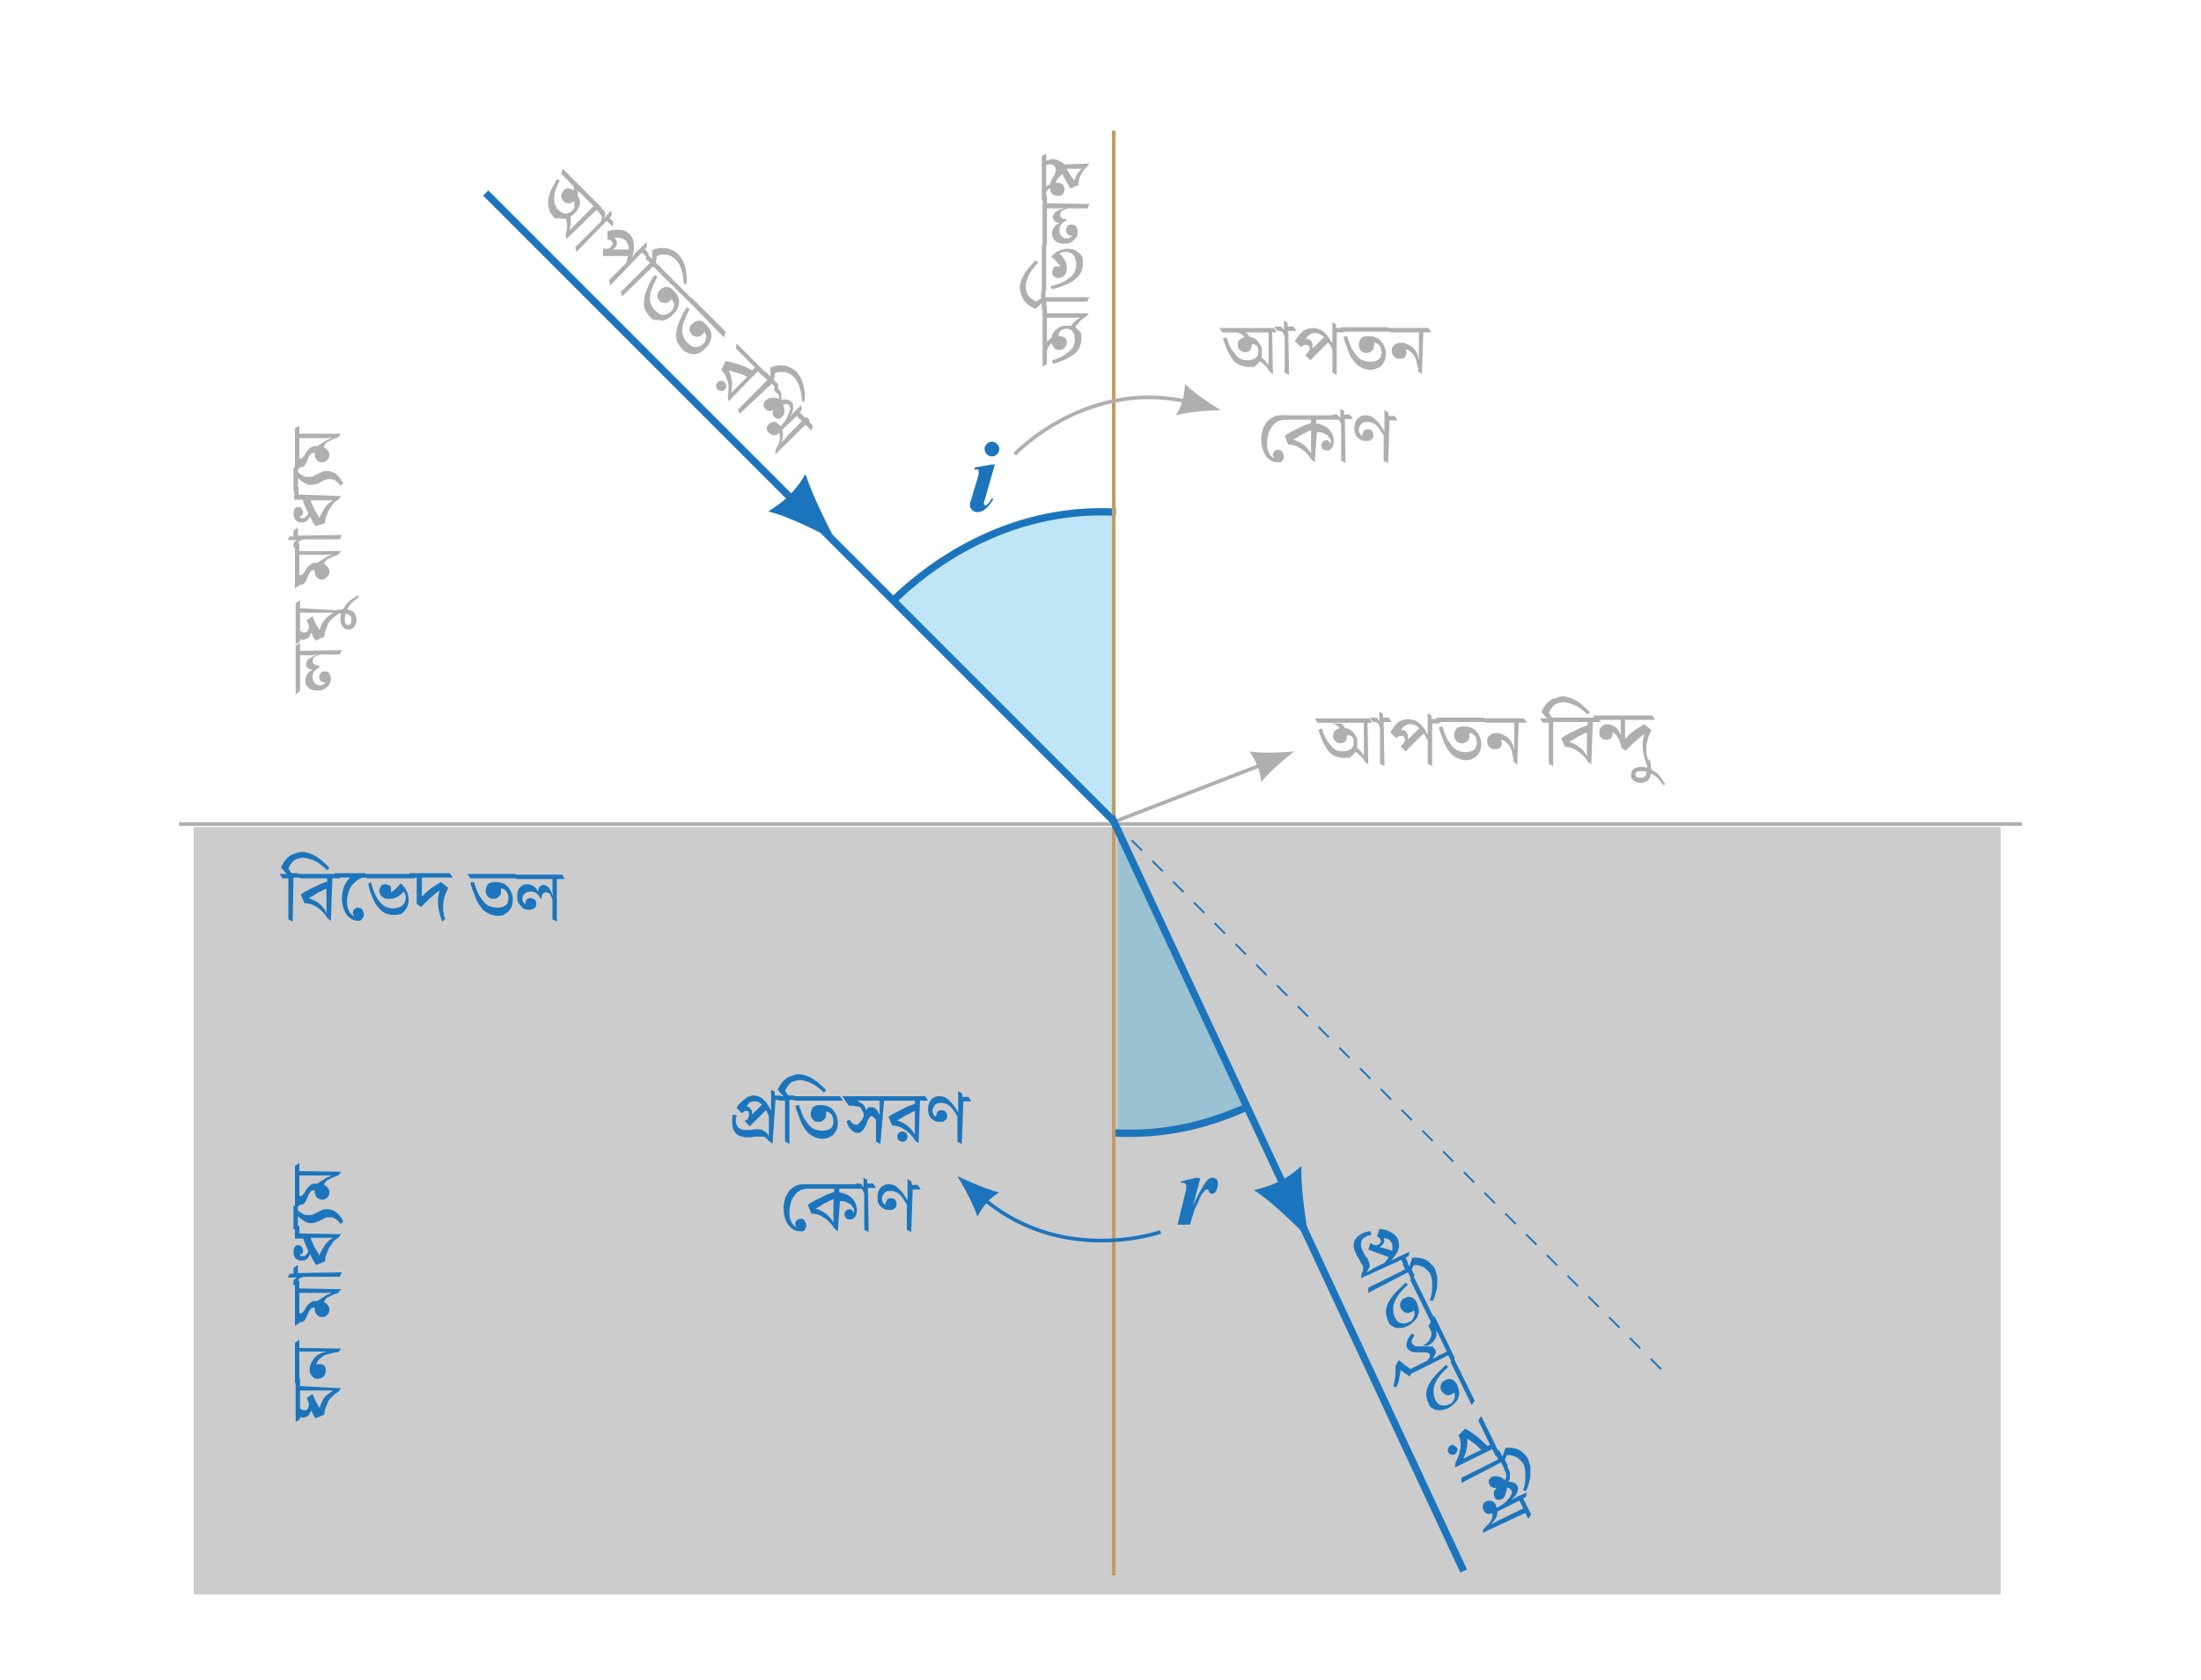 <?xml version="1.0" encoding="utf-8"?>
<!-- Generator: Adobe Illustrator 24.2.1, SVG Export Plug-In . SVG Version: 6.00 Build 0)  -->
<svg version="1.1" id="Layer_1" xmlns="http://www.w3.org/2000/svg" xmlns:xlink="http://www.w3.org/1999/xlink" x="0px" y="0px"
	 viewBox="0 0 300 228.9" style="enable-background:new 0 0 300 228.9;" xml:space="preserve">
<style type="text/css">
	.st0{opacity:0.2;fill:#020202;enable-background:new    ;}
	.st1{opacity:0.3;fill:#27AAE1;enable-background:new    ;}
	.st2{fill:none;stroke:#1C75BC;stroke-miterlimit:10;}
	.st3{fill:#1C75BC;}
	.st4{fill:none;stroke:#AFAFAF;stroke-width:0.5;stroke-miterlimit:10;}
	.st5{fill:none;stroke:#C69B61;stroke-width:0.5;stroke-miterlimit:10;}
	.st6{fill:none;stroke:#1C75BC;stroke-width:0.5;stroke-miterlimit:10;}
	.st7{fill:#AFAFAF;}
	.st8{fill:none;stroke:#1C75BC;stroke-width:0.25;stroke-miterlimit:10;stroke-dasharray:2;}
</style>
<rect x="26.4" y="112.7" class="st0" width="246.3" height="104.6"/>
<path class="st1" d="M151.7,111.3l-29.9-29.2c8.1-8.3,19.2-12.2,30-12.3"/>
<path class="st2" d="M121.8,81.8c4.4-4.3,15.2-12.8,30.3-12"/>
<path class="st3" d="M113.9,73.7L113.9,73.7L113.9,73.7L113.9,73.7L113.9,73.7c-0.2-0.1-5.8-3.2-9.2-4c0,0,1.7-1,2.9-2.2l0,0l0,0
	l0,0c1.3-1.3,2.2-2.9,2.2-2.9C110.8,67.9,113.9,73.7,113.9,73.7z"/>
<path class="st3" d="M178.4,168.8L178.4,168.8L178.4,168.8L178.4,168.8L178.4,168.8c-0.1-0.1-4.6-4.8-7.5-6.6c0,0,1.9-0.4,3.5-1.2
	l0,0l0,0l0,0c1.6-0.8,3-2.1,3-2.1C177.2,162.3,178.4,168.8,178.4,168.8z"/>
<line class="st4" x1="24.4" y1="112.3" x2="275.6" y2="112.3"/>
<path class="st1" d="M152.3,113.3v41.3c6.3,0,12.3-1.4,17.6-3.9"/>
<path class="st2" d="M170.1,150.8c-5,2.3-11.1,4-18.3,3.6"/>
<g>
	<path class="st3" d="M135.6,63.3l-1.4,4.9c-0.1,0.3-0.1,0.5-0.1,0.5s0,0.1,0.1,0.1l0.1,0.1c0.1,0,0.2,0,0.2-0.1
		c0.2-0.2,0.5-0.5,0.7-0.9l0.2,0.1c-0.7,1.2-1.4,1.8-2.2,1.8c-0.3,0-0.5-0.1-0.7-0.3c-0.2-0.2-0.3-0.4-0.3-0.6s0-0.4,0.1-0.6l1-3.3
		c0.1-0.3,0.1-0.6,0.1-0.7s0-0.2-0.1-0.3s-0.1,0-0.3,0c-0.1,0-0.2,0-0.2,0l0.1-0.3l2.3-0.4C135.2,63.3,135.6,63.3,135.6,63.3z
		 M135.2,60.2c0.3,0,0.5,0.1,0.7,0.3s0.3,0.4,0.3,0.7s-0.1,0.5-0.3,0.7s-0.4,0.3-0.7,0.3s-0.5-0.1-0.7-0.3s-0.3-0.4-0.3-0.7
		s0.1-0.5,0.3-0.7S134.9,60.2,135.2,60.2z"/>
</g>
<g>
	<path class="st3" d="M163.6,160.6l-1,3.8c0.8-1.9,1.5-3,1.9-3.5c0.3-0.3,0.5-0.4,0.8-0.4c0.2,0,0.3,0.1,0.5,0.2
		c0.1,0.1,0.2,0.3,0.2,0.6c0,0.4-0.1,0.8-0.3,1.1c-0.1,0.2-0.3,0.3-0.5,0.3s-0.3-0.1-0.4-0.3c-0.1-0.2-0.2-0.3-0.2-0.3h-0.1h-0.1
		c-0.1,0.1-0.2,0.2-0.4,0.4s-0.4,0.6-0.6,1.1c-0.2,0.5-0.4,0.9-0.6,1.3c-0.1,0.3-0.3,1-0.6,2h-1.7l1.1-4.5c0.1-0.3,0.1-0.6,0.1-0.7
		c0-0.1,0-0.2-0.1-0.3c0-0.1-0.1-0.1-0.2-0.2c-0.1,0-0.2,0-0.5,0l0.1-0.2l2.1-0.5L163.6,160.6L163.6,160.6z"/>
</g>
<line class="st5" x1="151.8" y1="214.7" x2="151.8" y2="17.8"/>
<path class="st3" d="M130.5,160.3L130.5,160.3L130.5,160.3L130.5,160.3L130.5,160.3c0.1,0,3.7,1.8,5.7,2.2c0,0-1,0.6-1.7,1.4l0,0
	l0,0l0,0c-0.7,0.8-1.3,1.9-1.3,1.9C132.6,163.7,130.5,160.3,130.5,160.3z"/>
<path class="st6" d="M158.2,167.9c0,0-14,4.9-25-5.3"/>
<g>
	<path class="st7" d="M166.4,55.9L166.4,55.9L166.4,55.9L166.4,55.9L166.4,55.9c-0.1,0-4.1,0.1-6.1,0.7c0,0,0.6-1,0.9-2.1l0,0l0,0
		l0,0c0.3-1.1,0.3-2.2,0.3-2.2C162.9,53.8,166.4,55.9,166.4,55.9z"/>
	<path class="st4" d="M138.3,61.9c0,0,10.2-10.8,24.6-6.9"/>
</g>
<path class="st7" d="M176.4,102.4L176.4,102.4L176.4,102.4L176.4,102.4L176.4,102.4c-0.1,0.1-3.2,2.5-4.5,4.2c0,0-0.1-1.2-0.5-2.2
	l0,0l0,0l0,0c-0.4-1-1.1-2-1.1-2C172.4,102.8,176.4,102.4,176.4,102.4z"/>
<line class="st4" x1="151.6" y1="112.1" x2="173.6" y2="103.6"/>
<g>
	<path class="st3" d="M46.5,189.2l-0.4,0.5c-0.4,0.2-0.7,0.5-1,0.8s-0.5,0.7-0.6,1.1c-0.2,0.4-0.3,0.8-0.3,1.2l-1.2,0.5
		c-0.1-0.2-0.3-0.4-0.4-0.7c-0.1-0.2-0.2-0.4-0.3-0.6l0.2-0.2c0,0.3-0.1,0.5-0.2,0.7c-0.1,0.2-0.2,0.4-0.4,0.5s-0.4,0.2-0.6,0.2
		c-0.2,0-0.4-0.1-0.5-0.2c-0.1-0.1-0.3-0.2-0.3-0.4c-0.1-0.1-0.1-0.3-0.2-0.4l0.4-0.8c0,0.1,0.1,0.3,0.1,0.4
		c0.1,0.1,0.1,0.2,0.3,0.3c0.1,0.1,0.2,0.1,0.4,0.1c0.1,0,0.2,0,0.3-0.1s0.2-0.1,0.2-0.2s0.1-0.2,0.1-0.4c0-0.1,0-0.3-0.1-0.5
		s-0.1-0.3-0.2-0.5l0.8-0.5c0.2,0.4,0.3,0.8,0.5,1.1c0.2,0.4,0.4,0.7,0.6,1l-0.3,0.2c0.2-0.5,0.3-0.9,0.5-1.3s0.4-0.7,0.7-0.9
		s0.6-0.5,1-0.7l0.2,0.1h-4.9v3.9l-0.6,0.4v-5.6l0.6-0.4v1.1L46.5,189.2L46.5,189.2z"/>
	<path class="st3" d="M46.5,183.8l-0.4,0.5c-0.3,0-0.5,0-0.8,0.1s-0.5,0.1-0.8,0.2c-0.3,0.1-0.5,0.2-0.7,0.4s-0.4,0.3-0.5,0.5
		s-0.2,0.4-0.2,0.6c0,0.1,0,0.1,0,0.2c0,0.1,0,0.1,0.1,0.2l-0.4-0.3c0.1-0.1,0.1-0.2,0.3-0.2c0.1,0,0.2-0.1,0.4-0.1s0.3,0,0.5,0.1
		s0.3,0.2,0.3,0.3c0.1,0.1,0.1,0.3,0.1,0.5c0,0.4-0.1,0.6-0.3,0.8s-0.5,0.3-0.8,0.3c-0.4,0-0.6-0.1-0.8-0.4
		c-0.2-0.2-0.3-0.5-0.3-0.9c0-0.3,0.1-0.6,0.2-0.8c0.1-0.2,0.3-0.5,0.4-0.7c0.2-0.2,0.4-0.4,0.6-0.5s0.5-0.3,0.8-0.3
		c0.3-0.1,0.5-0.1,0.8-0.2v0.1c-0.1,0-0.3,0-0.5,0s-0.4,0-0.7,0c-0.2,0-0.5,0-0.7,0h-2.3v3.9l-0.6,0.4V183l0.6-0.4v1.1L46.5,183.8
		L46.5,183.8z"/>
	<path class="st3" d="M46.5,175.7l-0.4,0.5c-0.3,0.1-0.6,0.2-0.8,0.3s-0.4,0.2-0.6,0.3s-0.3,0.2-0.4,0.4s-0.2,0.3-0.2,0.4l-0.1-0.2
		c0.2,0.1,0.5,0.2,0.6,0.4c0.2,0.2,0.3,0.4,0.3,0.7s-0.1,0.5-0.3,0.7s-0.4,0.3-0.7,0.3s-0.5-0.1-0.7-0.3s-0.3-0.5-0.3-0.8
		c0-0.2,0-0.3,0.1-0.4c0-0.1,0.1-0.2,0.1-0.3l0.3,0.8c-0.1-0.1-0.1-0.1-0.2-0.2c-0.1-0.1-0.2-0.1-0.3-0.1s-0.3,0-0.4,0.1
		c-0.1,0-0.2,0.1-0.3,0.3c-0.1,0.1-0.2,0.3-0.3,0.6s-0.2,0.5-0.3,0.6c-0.1,0.2-0.2,0.3-0.3,0.3c-0.1,0.1-0.3,0.1-0.4,0.1
		c-0.1,0-0.1,0-0.2,0c-0.1,0-0.1,0-0.2-0.1l0.3-0.1v0.3l-0.6,0.4v-5.8l0.6-0.4v1.1L46.5,175.7L46.5,175.7z M45.7,176.2
		c-0.2,0-0.4,0-0.7,0s-0.5,0-0.8,0s-0.5,0-0.6,0h-2.8v3.1l-0.2-0.3h0.1h0.1c0.1,0,0.3,0,0.4-0.1c0.1-0.1,0.3-0.3,0.4-0.5
		c0.1-0.3,0.3-0.5,0.4-0.6s0.3-0.3,0.5-0.4s0.4-0.1,0.6-0.1c0.1,0,0.2,0,0.3,0s0.2,0,0.3,0.1l-0.5,0.1c0.1-0.2,0.3-0.4,0.5-0.5
		s0.5-0.3,0.8-0.5c0.3-0.1,0.7-0.3,1.1-0.4L45.7,176.2z"/>
	<path class="st3" d="M46.6,173.4l-0.3,0.6h-4.7c-0.3,0-0.5,0.1-0.7,0.2c-0.2,0.1-0.3,0.3-0.3,0.5v0.1l-0.6,0.4v-0.4
		c0-0.1,0-0.3,0.1-0.4c0.1-0.1,0.2-0.2,0.4-0.3s0.4-0.2,0.7-0.2v0.1c-0.2,0-0.5,0-0.7,0.1c-0.2,0-0.4,0-0.5,0h-0.8l0,0l0.3-0.5H40
		v-0.8l0.6-0.4v1.1L46.6,173.4L46.6,173.4z"/>
	<path class="st3" d="M42.3,170.6c0,0.1,0,0.3-0.1,0.4c0,0.2-0.1,0.3-0.2,0.4c-0.1,0.1-0.2,0.3-0.4,0.3c-0.1,0.1-0.3,0.1-0.5,0.1
		c-0.3,0-0.6-0.1-0.8-0.3S40,171,40,170.6c0-0.3,0.1-0.6,0.2-0.7c0.2-0.2,0.3-0.2,0.5-0.2s0.3,0.1,0.4,0.2c0.1,0.1,0.2,0.3,0.2,0.5
		s0,0.3-0.1,0.4c-0.1,0.1-0.2,0.2-0.4,0.2c-0.1,0-0.1,0-0.2,0s-0.1,0-0.2-0.1l0.4-0.4v0.1v0.1c0,0.2,0,0.3,0.1,0.4
		c0.1,0.1,0.2,0.1,0.4,0.1c0.1,0,0.2,0,0.3-0.1s0.2-0.2,0.3-0.3s0.1-0.3,0.1-0.5L42.3,170.6z M46.5,168.2l-0.4,0.5
		c-0.4,0.2-0.7,0.5-0.9,0.9c-0.3,0.3-0.5,0.7-0.6,1.1c-0.2,0.4-0.3,0.8-0.3,1.2l-1.2,0.5c-0.3-0.4-0.5-0.8-0.7-1.2s-0.4-0.8-0.6-1.2
		c-0.2-0.4-0.3-0.8-0.5-1.3l0.3,0.1h-1.4v-1.4l0.6-0.4v1.1L46.5,168.2L46.5,168.2z M45.6,168.7h-3.5l0.2-0.1c0.1,0.3,0.2,0.6,0.4,1
		c0.1,0.3,0.3,0.6,0.5,0.9c0.2,0.3,0.3,0.6,0.5,0.9l-0.3,0.1c0.1-0.3,0.2-0.7,0.4-1s0.4-0.7,0.6-1c0.3-0.3,0.6-0.6,1-0.8L45.6,168.7
		z"/>
	<path class="st3" d="M46.8,166.5l-0.4,0.3c-0.2-0.3-0.4-0.5-0.7-0.7s-0.5-0.2-0.8-0.2c-0.2,0-0.4,0-0.6,0.1s-0.4,0.2-0.6,0.3
		s-0.4,0.2-0.7,0.3s-0.5,0.1-0.7,0.1c-0.3,0-0.5-0.1-0.7-0.2s-0.4-0.3-0.6-0.4s-0.3-0.3-0.5-0.5l0.1-0.1v1.7l-0.6,0.4v-3.2l0.6-0.4
		v1.1l-0.1-0.3c0.1,0.1,0.2,0.3,0.4,0.4c0.2,0.1,0.3,0.2,0.5,0.3s0.4,0.1,0.7,0.1c0.2,0,0.4,0,0.6-0.1s0.4-0.2,0.6-0.3
		c0.2-0.1,0.4-0.2,0.6-0.3s0.5-0.1,0.7-0.1c0.4,0,0.8,0.1,1.2,0.4S46.6,166,46.8,166.5z"/>
	<path class="st3" d="M46.5,159.7l-0.4,0.5c-0.3,0.1-0.6,0.2-0.8,0.3s-0.4,0.2-0.6,0.3s-0.3,0.2-0.4,0.4s-0.2,0.3-0.2,0.4l-0.1-0.2
		c0.2,0.1,0.5,0.2,0.6,0.4c0.2,0.2,0.3,0.4,0.3,0.7s-0.1,0.5-0.3,0.7s-0.4,0.3-0.7,0.3s-0.5-0.1-0.7-0.3s-0.3-0.5-0.3-0.8
		c0-0.2,0-0.3,0.1-0.4c0-0.1,0.1-0.2,0.1-0.3l0.3,0.8c-0.1-0.1-0.1-0.1-0.2-0.2c-0.1-0.1-0.2-0.1-0.3-0.1s-0.3,0-0.4,0.1
		c-0.1,0-0.2,0.1-0.3,0.3c-0.1,0.1-0.2,0.3-0.3,0.6s-0.2,0.5-0.3,0.6c-0.1,0.2-0.2,0.3-0.3,0.3c-0.1,0.1-0.3,0.1-0.4,0.1
		c-0.1,0-0.1,0-0.2,0c-0.1,0-0.1,0-0.2-0.1l0.3-0.1v0.3l-0.6,0.4v-5.8l0.6-0.4v1.1L46.5,159.7L46.5,159.7z M45.7,160.2
		c-0.2,0-0.4,0-0.7,0s-0.5,0-0.8,0s-0.5,0-0.6,0h-2.8v3.1l-0.2-0.3h0.1h0.1c0.1,0,0.3,0,0.4-0.1c0.1-0.1,0.3-0.3,0.4-0.5
		c0.1-0.3,0.3-0.5,0.4-0.6s0.3-0.3,0.5-0.4s0.4-0.1,0.6-0.1c0.1,0,0.2,0,0.3,0s0.2,0,0.3,0.1l-0.5,0.1c0.1-0.2,0.3-0.4,0.5-0.5
		s0.5-0.3,0.8-0.5c0.3-0.1,0.7-0.3,1.1-0.4L45.7,160.2z"/>
</g>
<g>
	<path class="st7" d="M46.6,88.6l-0.3,0.6h-2.9l0.6-0.1c-0.5,0.1-0.9,0.3-1.1,0.4s-0.3,0.4-0.3,0.6s0.1,0.3,0.2,0.4s0.4,0.2,0.7,0.2
		V91c-0.3,0.1-0.5,0.3-0.7,0.5c-0.1,0.2-0.2,0.5-0.2,0.8s0.1,0.6,0.3,0.8c0.2,0.2,0.4,0.3,0.7,0.3c0.2,0,0.3,0,0.4-0.1
		c0.1-0.1,0.2-0.1,0.3-0.2s0.1-0.2,0.1-0.3c0-0.1,0-0.1,0-0.2s0-0.1,0-0.1l0.4,0.3c-0.1,0.1-0.2,0.1-0.3,0.2c-0.1,0-0.2,0-0.3,0
		c-0.2,0-0.4-0.1-0.5-0.2s-0.2-0.3-0.2-0.5s0.1-0.4,0.2-0.6c0.1-0.1,0.3-0.2,0.6-0.2s0.5,0.1,0.6,0.3s0.2,0.4,0.2,0.7
		c0,0.3-0.1,0.6-0.2,0.8c-0.2,0.2-0.4,0.4-0.7,0.6s-0.6,0.2-1,0.2c-0.5,0-0.9-0.1-1.2-0.4s-0.4-0.6-0.4-1c0-0.3,0.1-0.5,0.2-0.7
		c0.1-0.2,0.3-0.4,0.4-0.5c0.2-0.1,0.4-0.2,0.6-0.3l0.1,0.1c-0.4,0-0.7-0.1-0.9-0.2c-0.2-0.2-0.3-0.4-0.3-0.6s0.1-0.3,0.2-0.5
		c0.1-0.2,0.3-0.3,0.5-0.4s0.5-0.3,0.9-0.4h0.1c-0.2,0-0.5,0-0.7,0.1c-0.2,0-0.4,0-0.7,0h-1.1v4.9l-0.6,0.4V88l0.6-0.4v1.1
		L46.6,88.6L46.6,88.6z"/>
	<path class="st7" d="M46.5,83.2l-0.4,0.5c-0.4,0.2-0.7,0.5-1,0.8s-0.5,0.7-0.6,1.1c-0.2,0.4-0.3,0.8-0.3,1.2L43,87.3
		c-0.1-0.2-0.3-0.4-0.4-0.7c-0.1-0.2-0.2-0.4-0.3-0.6l0.2-0.2c0,0.3-0.1,0.5-0.2,0.7c-0.1,0.2-0.2,0.4-0.4,0.5s-0.4,0.2-0.6,0.2
		c-0.2,0-0.4-0.1-0.5-0.2s-0.3-0.2-0.3-0.4c-0.1-0.1-0.1-0.3-0.2-0.4l0.4-0.8c0,0.1,0.1,0.3,0.1,0.4c0.1,0.1,0.1,0.2,0.3,0.3
		c0.1,0.1,0.2,0.1,0.4,0.1c0.1,0,0.2,0,0.3-0.1S42,86,42,85.9s0.1-0.2,0.1-0.4c0-0.1,0-0.3-0.1-0.5s-0.1-0.3-0.2-0.5l0.8-0.5
		c0.2,0.4,0.3,0.8,0.5,1.1c0.2,0.4,0.4,0.7,0.6,1l-0.3,0.2c0.2-0.5,0.3-0.9,0.5-1.3s0.4-0.7,0.7-0.9s0.6-0.5,1-0.7l0.2,0.1h-4.9v3.9
		l-0.6,0.4v-5.6l0.6-0.4v1.1L46.5,83.2L46.5,83.2z"/>
	<path class="st7" d="M48.9,81.4c-0.4,0.3-0.7,0.5-1,0.8s-0.5,0.7-0.7,1C47,83.6,47,84,47,84.5c0,0.3,0,0.4,0.1,0.5s0.2,0.2,0.3,0.2
		s0.3-0.1,0.4-0.2c0.1-0.1,0.1-0.3,0.1-0.5s0-0.4-0.1-0.5s-0.2-0.3-0.4-0.3s-0.4-0.1-0.8-0.1c-0.1,0-0.2,0-0.4,0
		c-0.1,0-0.3,0-0.4,0.1c-0.1,0-0.2,0.1-0.3,0.1l-0.1-0.5c0.2-0.1,0.4-0.2,0.7-0.2s0.6-0.1,0.8-0.1c0.3,0,0.6,0.1,0.9,0.2
		c0.3,0.1,0.5,0.3,0.6,0.5s0.2,0.5,0.2,0.8s-0.1,0.6-0.3,0.9s-0.5,0.4-0.8,0.4s-0.6-0.1-0.8-0.4s-0.3-0.6-0.3-1s0.1-0.7,0.2-1
		s0.3-0.6,0.5-0.9s0.5-0.6,0.8-0.8c0.3-0.2,0.6-0.4,0.9-0.6L48.9,81.4z"/>
	<path class="st7" d="M46.5,75.1l-0.4,0.5c-0.3,0.1-0.6,0.2-0.8,0.3s-0.4,0.2-0.6,0.3s-0.3,0.2-0.4,0.4s-0.2,0.3-0.2,0.4L44,76.8
		c0.2,0.1,0.5,0.2,0.6,0.4c0.2,0.2,0.3,0.4,0.3,0.7c0,0.3-0.1,0.5-0.3,0.7S44.2,79,43.9,79s-0.5-0.1-0.7-0.3s-0.3-0.5-0.3-0.8
		c0-0.2,0-0.3,0.1-0.4c0-0.1,0.1-0.2,0.1-0.3l0.3,0.8c-0.1-0.1-0.1-0.1-0.2-0.2c-0.1-0.1-0.2-0.1-0.3-0.1s-0.3,0-0.4,0.1
		c-0.1,0-0.2,0.1-0.3,0.3c-0.1,0.1-0.2,0.3-0.3,0.6c-0.1,0.3-0.2,0.5-0.3,0.6c-0.1,0.2-0.2,0.3-0.3,0.3c-0.1,0.1-0.3,0.1-0.4,0.1
		c-0.1,0-0.1,0-0.2,0c-0.1,0-0.1,0-0.2-0.1l0.3-0.1v0.3l-0.6,0.4v-5.8l0.6-0.4v1.1H46.5L46.5,75.1z M45.7,75.6c-0.2,0-0.4,0-0.7,0
		s-0.5,0-0.8,0s-0.5,0-0.6,0h-2.8v3.1l-0.2-0.3h0.1h0.1c0.1,0,0.3,0,0.4-0.1c0.1-0.1,0.3-0.3,0.4-0.5c0.1-0.3,0.3-0.5,0.4-0.6
		s0.3-0.3,0.5-0.4s0.4-0.1,0.6-0.1c0.1,0,0.2,0,0.3,0s0.2,0,0.3,0.1l-0.5,0.1c0.1-0.2,0.3-0.4,0.5-0.5s0.5-0.3,0.8-0.5
		c0.3-0.1,0.7-0.3,1.1-0.4L45.7,75.6z"/>
	<path class="st7" d="M46.6,72.9l-0.3,0.6h-4.7c-0.3,0-0.5,0.1-0.7,0.2s-0.3,0.3-0.3,0.5v0.1L40,74.7v-0.4c0-0.1,0-0.3,0.1-0.4
		s0.2-0.2,0.4-0.3c0.2-0.1,0.4-0.2,0.7-0.2v0.1c-0.2,0-0.5,0-0.7,0.1c-0.2,0-0.4,0-0.5,0h-0.8l0,0l0.3-0.5H40v-0.8l0.6-0.4V73
		L46.6,72.9L46.6,72.9z"/>
	<path class="st7" d="M42.3,70c0,0.1,0,0.3-0.1,0.4c0,0.2-0.1,0.3-0.2,0.4c-0.1,0.1-0.2,0.3-0.4,0.3c-0.1,0.1-0.3,0.1-0.5,0.1
		c-0.3,0-0.6-0.1-0.8-0.3S40,70.4,40,70c0-0.3,0.1-0.6,0.2-0.7c0.2-0.2,0.3-0.2,0.5-0.2s0.3,0.1,0.4,0.2c0.1,0.1,0.2,0.3,0.2,0.5
		s0,0.3-0.1,0.4s-0.2,0.2-0.4,0.2c-0.1,0-0.1,0-0.2,0s-0.1,0-0.2-0.1l0.4-0.4V70v0.1c0,0.2,0,0.3,0.1,0.4s0.2,0.1,0.4,0.1
		c0.1,0,0.2,0,0.3-0.1s0.2-0.2,0.3-0.3c0.1-0.1,0.1-0.3,0.1-0.5L42.3,70z M46.5,67.6l-0.4,0.5c-0.4,0.2-0.7,0.5-0.9,0.9
		c-0.3,0.3-0.5,0.7-0.6,1.1c-0.2,0.4-0.3,0.8-0.3,1.2L43,71.7c-0.3-0.4-0.5-0.8-0.7-1.2c-0.2-0.4-0.4-0.8-0.6-1.2
		c-0.2-0.4-0.3-0.8-0.5-1.3l0.3,0.1h-1.4v-1.4l0.6-0.4v1.1L46.5,67.6L46.5,67.6z M45.6,68.2h-3.5l0.2-0.1c0.1,0.3,0.2,0.6,0.4,1
		c0.1,0.3,0.3,0.6,0.5,0.9s0.3,0.6,0.5,0.9L43.4,71c0.1-0.3,0.2-0.7,0.4-1s0.4-0.7,0.6-1c0.3-0.3,0.6-0.6,1-0.8H45.6z"/>
	<path class="st7" d="M46.8,65.9l-0.4,0.3c-0.2-0.3-0.4-0.5-0.7-0.7s-0.5-0.2-0.8-0.2c-0.2,0-0.4,0-0.6,0.1s-0.4,0.2-0.6,0.3
		S43.3,66,43,66s-0.5,0.1-0.7,0.1c-0.3,0-0.5-0.1-0.7-0.2s-0.4-0.3-0.6-0.4s-0.3-0.3-0.5-0.5l0.1-0.1v1.7L40,67v-3.2l0.6-0.4v1.1
		l-0.1-0.3c0.1,0.1,0.2,0.3,0.4,0.4s0.3,0.2,0.5,0.3s0.4,0.1,0.7,0.1c0.2,0,0.4,0,0.6-0.1s0.4-0.2,0.6-0.3c0.2-0.1,0.4-0.2,0.6-0.3
		s0.5-0.1,0.7-0.1c0.4,0,0.8,0.1,1.2,0.4S46.6,65.5,46.8,65.9z"/>
	<path class="st7" d="M46.5,59.1l-0.4,0.5c-0.3,0.1-0.6,0.2-0.8,0.3s-0.4,0.2-0.6,0.3s-0.3,0.2-0.4,0.4S44.1,61,44,61.1v-0.2
		c0.2,0.1,0.5,0.2,0.6,0.4c0.2,0.2,0.3,0.4,0.3,0.7s-0.1,0.5-0.3,0.7S44.2,63,43.9,63s-0.5-0.1-0.7-0.3s-0.3-0.5-0.3-0.8
		c0-0.2,0-0.3,0.1-0.4c0-0.1,0.1-0.2,0.1-0.3l0.3,0.8c-0.1-0.1-0.1-0.1-0.2-0.2c-0.1-0.1-0.2-0.1-0.3-0.1s-0.3,0-0.4,0.1
		c-0.1,0-0.2,0.1-0.3,0.3c-0.1,0.1-0.2,0.3-0.3,0.6s-0.2,0.5-0.3,0.6c-0.1,0.2-0.2,0.3-0.3,0.3c-0.1,0.1-0.3,0.1-0.4,0.1
		c-0.1,0-0.1,0-0.2,0c-0.1,0-0.1,0-0.2-0.1l0.3-0.1v0.3l-0.6,0.4v-5.8l0.6-0.4v1.1L46.5,59.1L46.5,59.1z M45.7,59.7
		c-0.2,0-0.4,0-0.7,0s-0.5,0-0.8,0s-0.5,0-0.6,0h-2.8v3.1l-0.2-0.3h0.1h0.1c0.1,0,0.3,0,0.4-0.1c0.1-0.1,0.3-0.3,0.4-0.5
		c0.1-0.3,0.3-0.5,0.4-0.6s0.3-0.3,0.5-0.4s0.4-0.1,0.6-0.1c0.1,0,0.2,0,0.3,0s0.2,0,0.3,0.1L43.2,61c0.1-0.2,0.3-0.4,0.5-0.5
		s0.5-0.3,0.8-0.5c0.3-0.1,0.7-0.3,1.1-0.4L45.7,59.7z"/>
</g>
<g>
	<path class="st3" d="M105.3,155.9l-0.5-0.4c-0.2-0.2-0.3-0.4-0.5-0.5s-0.4-0.1-0.6-0.1s-0.5,0-0.7,0s-0.4,0.1-0.6,0.1s-0.4,0-0.7,0
		c-0.3,0-0.6-0.1-0.9-0.2c-0.3-0.1-0.5-0.3-0.7-0.6s-0.3-0.7-0.3-1.2c0-0.2,0-0.4,0-0.6s0.1-0.4,0.1-0.5l0.5,0.1
		c0,0.1,0,0.2-0.1,0.4c0,0.1,0,0.3,0,0.4c0,0.3,0.1,0.5,0.2,0.7s0.3,0.3,0.5,0.4c0.2,0.1,0.4,0.1,0.7,0.1c0.3,0,0.5,0,0.6,0
		c0.2,0,0.3,0,0.5-0.1c0.1,0,0.3,0,0.5,0s0.4,0,0.6,0.1s0.3,0.2,0.5,0.3c0.1,0.1,0.3,0.3,0.4,0.6c0-0.2,0-0.4,0-0.6
		c0-0.2,0-0.4,0-0.6v-2l0.1,0.6c-0.2-0.4-0.3-0.7-0.5-1s-0.3-0.5-0.5-0.7s-0.3-0.3-0.5-0.4c-0.2-0.1-0.4-0.1-0.6-0.1s-0.3,0-0.5,0.1
		s-0.3,0.2-0.4,0.4s-0.3,0.4-0.4,0.6L101,151c0.1-0.1,0.2-0.1,0.3-0.1c0.1,0,0.2-0.1,0.4-0.1c0.3,0,0.5,0.1,0.6,0.3
		c0.2,0.2,0.2,0.4,0.2,0.7c0,0.1,0,0.2-0.1,0.3c0,0.1-0.1,0.2-0.1,0.3l-0.1-0.2l1.7-1.7l0.6,0.7l-2.3,2.3l-0.7-0.7
		c0.1-0.1,0.2-0.2,0.3-0.2s0.2-0.2,0.2-0.3s0.1-0.2,0.1-0.4s0-0.3-0.1-0.4s-0.2-0.1-0.3-0.1c-0.1,0-0.3,0-0.3,0.1
		c-0.1,0.1-0.2,0.1-0.3,0.2l-0.7-0.7c0.2-0.4,0.5-0.7,0.7-0.9c0.3-0.2,0.5-0.4,0.8-0.6c0.3-0.1,0.5-0.2,0.8-0.2s0.6,0.1,0.9,0.2
		c0.3,0.2,0.5,0.4,0.8,0.7c0.2,0.3,0.5,0.7,0.7,1.2v0.1c0-0.3,0-0.6,0-0.8s0-0.5,0-0.7v-1.5l0,0l0.5,0.3v0.5h0.8l0.4,0.6h-1.1
		L105.3,155.9L105.3,155.9z"/>
	<path class="st3" d="M107.6,155.9l-0.6-0.3V150h-0.8l-0.4-0.6h1c-0.1-0.1-0.3-0.3-0.4-0.4c-0.1-0.2-0.3-0.3-0.4-0.5
		c0.2-0.4,0.4-0.8,0.7-1.1c0.3-0.3,0.6-0.6,1-0.7s0.7-0.3,1.2-0.3c0.3,0,0.7,0.1,1,0.2s0.7,0.3,1,0.5s0.6,0.4,0.9,0.7
		s0.6,0.5,0.8,0.8l-0.3,0.3c-0.4-0.4-0.8-0.7-1.2-1c-0.4-0.2-0.7-0.4-1.1-0.5c-0.3-0.1-0.6-0.2-1-0.2c-0.3,0-0.6,0.1-0.9,0.2
		c-0.3,0.1-0.5,0.3-0.7,0.6c-0.2,0.2-0.3,0.5-0.4,0.7c0.1,0.1,0.1,0.1,0.2,0.2c0,0.1,0.1,0.2,0.1,0.2c0,0.1,0.1,0.1,0.2,0.2h0.8
		l0.4,0.6h-1.1L107.6,155.9L107.6,155.9z"/>
	<path class="st3" d="M108.4,150l-0.4-0.6h6.5l0.4,0.6H108.4z M112.1,155.2c-0.4,0-0.8-0.1-1.2-0.3c-0.4-0.2-0.7-0.4-1-0.8
		c-0.3-0.4-0.6-0.8-0.8-1.4c-0.2-0.6-0.5-1.2-0.7-2l0.5-0.1c0.3,0.9,0.5,1.6,0.9,2.1c0.3,0.5,0.7,0.9,1,1.1c0.4,0.2,0.8,0.3,1.3,0.3
		c0.4,0,0.8-0.1,1.1-0.3c0.3-0.2,0.4-0.6,0.4-1c0-0.3-0.1-0.6-0.2-0.8s-0.3-0.3-0.4-0.4c-0.2-0.1-0.4-0.1-0.5-0.1s-0.2,0-0.3,0
		s-0.2,0-0.2,0.1l0.3-0.5c0.1,0.1,0.1,0.2,0.2,0.3s0.1,0.3,0.1,0.5c0,0.3-0.1,0.5-0.3,0.7s-0.4,0.3-0.7,0.3c-0.4,0-0.6-0.1-0.8-0.3
		c-0.2-0.2-0.3-0.5-0.3-0.8s0.1-0.6,0.3-0.9c0.2-0.2,0.6-0.3,1-0.3c0.5,0,0.9,0.1,1.3,0.3c0.3,0.2,0.6,0.5,0.8,0.9
		c0.2,0.4,0.3,0.8,0.3,1.2c0,0.5-0.1,0.9-0.3,1.2c-0.2,0.3-0.4,0.6-0.7,0.7C112.9,155.1,112.5,155.2,112.1,155.2z"/>
	<path class="st3" d="M120,155.9l-0.6-0.3v-3.1l0.1,0.3c-0.1-0.2-0.2-0.3-0.3-0.4s-0.2-0.2-0.2-0.2c-0.1,0-0.1-0.1-0.2-0.1
		s-0.1,0-0.2,0.1s-0.2,0.2-0.2,0.3c-0.1,0.1-0.2,0.4-0.3,0.7c-0.1,0.3-0.3,0.5-0.4,0.7s-0.3,0.3-0.4,0.4c-0.1,0.1-0.3,0.1-0.5,0.1
		s-0.4-0.1-0.5-0.2c-0.2-0.1-0.3-0.3-0.5-0.5s-0.3-0.5-0.4-0.9l0.4-0.2c0.1,0.2,0.2,0.3,0.3,0.4c0.1,0.1,0.2,0.2,0.3,0.2
		c0.1,0,0.2,0.1,0.3,0.1c0.1,0,0.3-0.1,0.4-0.2c0.1-0.1,0.2-0.3,0.4-0.5c0.1-0.2,0.3-0.5,0.4-0.9c0.1-0.3,0.2-0.5,0.3-0.6
		c0.1-0.1,0.2-0.2,0.3-0.2c0.1,0,0.2,0,0.3,0c0.2,0,0.3,0,0.4,0.1s0.3,0.2,0.4,0.4s0.2,0.4,0.4,0.7h-0.1c0-0.1,0-0.3,0-0.5
		s0-0.4,0-0.5c0-0.2,0-0.3,0-0.5V150h-3.6l-0.1-0.2c0.3,0.1,0.6,0.1,0.8,0.3c0.2,0.1,0.4,0.3,0.6,0.4s0.3,0.4,0.4,0.7
		s0.1,0.6,0.1,0.9l-0.3,0.5c0-0.3-0.1-0.6-0.1-0.9c-0.1-0.2-0.2-0.4-0.3-0.6c-0.1-0.2-0.3-0.3-0.5-0.3s-0.4-0.1-0.7-0.1
		c-0.1,0-0.2,0-0.3,0c-0.1,0-0.2,0-0.2,0l-0.9-1.3h6.4l0.4,0.6h-1.1L120,155.9L120,155.9z"/>
	<path class="st3" d="M125.2,155.8l-0.5-0.4c-0.2-0.4-0.5-0.7-0.8-1s-0.7-0.5-1-0.7c-0.4-0.2-0.8-0.3-1.3-0.3l-0.5-1.2
		c0.4-0.3,0.8-0.5,1.2-0.7c0.4-0.2,0.8-0.4,1.2-0.6c0.4-0.2,0.8-0.3,1.3-0.5l-0.1,0.3V150H121l-0.4-0.6h5.5l0.4,0.6h-1.1
		L125.2,155.8L125.2,155.8z M124.7,154.9v-3.7l0.1,0.2c-0.3,0.1-0.6,0.2-0.9,0.4c-0.3,0.1-0.6,0.3-0.9,0.5s-0.6,0.3-0.9,0.5
		l-0.1-0.2c0.3,0.1,0.6,0.2,1,0.4s0.7,0.4,1,0.7s0.6,0.7,0.8,1.1L124.7,154.9z M123,155.6c-0.2,0-0.3-0.1-0.5-0.2
		c-0.1-0.1-0.2-0.3-0.2-0.5s0.1-0.4,0.2-0.5s0.3-0.2,0.5-0.2s0.3,0.1,0.5,0.2c0.1,0.1,0.2,0.3,0.2,0.5s-0.1,0.4-0.2,0.5
		C123.3,155.6,123.2,155.6,123,155.6z"/>
	<path class="st3" d="M131.1,155.9l-0.6-0.3v-3.8l0.1,0.5c-0.3-0.5-0.6-0.9-0.8-1.2s-0.5-0.5-0.7-0.6s-0.5-0.2-0.8-0.2
		c-0.2,0-0.4,0-0.6,0.1s-0.3,0.2-0.4,0.4s-0.2,0.3-0.2,0.6c0,0.2,0.1,0.4,0.2,0.6c0.1,0.1,0.3,0.2,0.5,0.2c0.1,0,0.1,0,0.2,0
		c0.1,0,0.1,0,0.2,0l-0.5,0.3c0-0.1,0-0.1-0.1-0.2c0-0.1,0-0.2,0-0.2c0-0.2,0.1-0.4,0.2-0.6c0.1-0.1,0.3-0.2,0.5-0.2
		c0.3,0,0.5,0.1,0.6,0.2s0.2,0.4,0.2,0.6c0,0.3-0.1,0.5-0.3,0.6c-0.2,0.2-0.4,0.2-0.7,0.2c-0.2,0-0.4,0-0.6-0.1s-0.4-0.2-0.5-0.3
		s-0.3-0.3-0.4-0.6c-0.1-0.2-0.1-0.5-0.1-0.8c0-0.4,0.1-0.7,0.2-0.9s0.3-0.5,0.6-0.6c0.2-0.2,0.5-0.2,0.8-0.2s0.6,0.1,0.8,0.2
		s0.5,0.4,0.8,0.7s0.5,0.7,0.9,1.3v0.1c0-0.1,0-0.3,0-0.5s0-0.3,0-0.5s0-0.4,0-0.5v-1.5l0,0l0.5,0.3l0.1,0.5h0.8l0.4,0.6h-1.1
		L131.1,155.9L131.1,155.9z"/>
	<path class="st3" d="M109,167.8c-0.4,0-0.7-0.1-1.1-0.4c-0.3-0.2-0.6-0.6-0.8-1.1c-0.2-0.5-0.3-1.1-0.3-1.7c0-0.4,0.1-0.8,0.2-1.2
		s0.3-0.7,0.5-1s0.5-0.5,0.8-0.7s0.7-0.3,1.1-0.3h0.7l0.4,0.6H110c-0.3,0-0.6,0.1-0.9,0.2c-0.3,0.2-0.6,0.4-0.8,0.7
		c-0.2,0.3-0.4,0.6-0.5,1s-0.2,0.8-0.2,1.2s0,0.7,0.1,1s0.2,0.6,0.4,0.8s0.4,0.4,0.7,0.5l-0.1,0.1c-0.1-0.1-0.1-0.2-0.2-0.3
		c0-0.1-0.1-0.2-0.1-0.4s0.1-0.4,0.2-0.5s0.3-0.2,0.5-0.2c0.3,0,0.5,0.1,0.6,0.3s0.2,0.4,0.2,0.6c0,0.3-0.1,0.5-0.3,0.7
		S109.3,167.8,109,167.8z"/>
	<path class="st3" d="M114.2,167.8l-0.5-0.4c-0.2-0.4-0.5-0.7-0.8-1s-0.7-0.5-1-0.7c-0.4-0.2-0.8-0.3-1.3-0.3l-0.5-1.2
		c0.4-0.3,0.8-0.5,1.2-0.7c0.4-0.2,0.8-0.4,1.2-0.6c0.4-0.2,0.8-0.3,1.3-0.5l-0.1,0.3V162H110l-0.4-0.6h7.4l0.4,0.6h-3v0.7l-0.2-0.2
		c0.5,0,1,0.2,1.4,0.4s0.7,0.5,0.9,0.9s0.3,0.7,0.3,1.1c0,0.4-0.1,0.7-0.2,0.9c-0.2,0.2-0.4,0.4-0.7,0.4c-0.3,0-0.5-0.1-0.6-0.2
		c-0.1-0.2-0.2-0.3-0.2-0.5s0.1-0.4,0.2-0.5s0.3-0.2,0.5-0.2s0.3,0.1,0.4,0.2s0.2,0.3,0.3,0.5h-0.2c0-0.1,0.1-0.1,0.1-0.2
		c0-0.1,0-0.1,0-0.2c0-0.2,0-0.4-0.1-0.5s-0.2-0.3-0.4-0.5c-0.2-0.1-0.4-0.2-0.6-0.3s-0.5-0.1-0.8-0.1c-0.1,0-0.1,0-0.2,0l0.2-0.2
		L114.2,167.8L114.2,167.8z M113.6,166.9v-3.7l0.1,0.2c-0.3,0.1-0.6,0.2-0.9,0.4c-0.3,0.1-0.6,0.3-0.9,0.5s-0.6,0.3-0.9,0.5
		l-0.1-0.2c0.3,0.1,0.6,0.2,1,0.4s0.7,0.4,1,0.7s0.6,0.7,0.8,1.1L113.6,166.9z"/>
	<path class="st3" d="M118.4,167.9l-0.6-0.3v-4.7c0-0.3-0.1-0.5-0.2-0.7s-0.3-0.3-0.5-0.3H117l-0.4-0.6h0.4c0.1,0,0.3,0,0.4,0.1
		s0.2,0.2,0.3,0.4c0.1,0.2,0.2,0.4,0.2,0.7h-0.1c0-0.2,0-0.5-0.1-0.7c0-0.2,0-0.4,0-0.5v-0.8l0,0l0.5,0.3v0.5h0.8l0.4,0.6h-1.1
		L118.4,167.9L118.4,167.9z"/>
	<path class="st3" d="M124.2,167.9l-0.6-0.3v-3.8l0.1,0.5c-0.3-0.5-0.6-0.9-0.8-1.2c-0.2-0.3-0.5-0.5-0.7-0.6s-0.5-0.2-0.8-0.2
		c-0.2,0-0.4,0-0.6,0.1s-0.3,0.2-0.4,0.4s-0.2,0.3-0.2,0.6c0,0.2,0.1,0.4,0.2,0.6c0.1,0.1,0.3,0.2,0.5,0.2c0.1,0,0.1,0,0.2,0
		s0.1,0,0.2,0l-0.5,0.3c0-0.1,0-0.1-0.1-0.2c0-0.1,0-0.2,0-0.2c0-0.2,0.1-0.4,0.2-0.6c0.1-0.1,0.3-0.2,0.5-0.2
		c0.3,0,0.5,0.1,0.6,0.2s0.2,0.4,0.2,0.6c0,0.3-0.1,0.5-0.3,0.6c-0.2,0.2-0.4,0.2-0.7,0.2c-0.2,0-0.4,0-0.6-0.1s-0.4-0.2-0.5-0.3
		s-0.3-0.3-0.4-0.6c-0.1-0.2-0.1-0.5-0.1-0.8c0-0.4,0.1-0.7,0.2-0.9s0.3-0.5,0.6-0.6c0.2-0.2,0.5-0.2,0.8-0.2s0.6,0.1,0.8,0.2
		s0.5,0.4,0.8,0.7s0.5,0.7,0.9,1.3v0.1c0-0.1,0-0.3,0-0.5s0-0.3,0-0.5s0-0.4,0-0.5v-1.5l0,0l0.5,0.3l0.1,0.5h0.8l0.4,0.6h-1.1
		L124.2,167.9L124.2,167.9z"/>
</g>
<g>
	<path class="st7" d="M173.5,51l-0.5-0.4c-0.2-0.4-0.4-0.7-0.7-0.9c-0.3-0.3-0.6-0.5-0.9-0.6l0.2-0.7c0.2,0.2,0.5,0.4,0.7,0.6
		c0.2,0.2,0.5,0.6,0.7,1l-0.1,0.2v-4.9h-6.3l-0.4-0.6h7.5l0.3,0.6h-0.6L173.5,51L173.5,51z M170.1,50c-0.3,0-0.6-0.1-1-0.2
		c-0.3-0.1-0.6-0.3-0.9-0.6s-0.5-0.7-0.8-1.2c-0.2-0.5-0.5-1.1-0.7-1.9l0.5-0.1c0.2,0.8,0.5,1.4,0.8,1.8c0.3,0.4,0.6,0.8,0.9,1
		c0.3,0.2,0.7,0.3,1.1,0.3c0.5,0,0.8-0.1,1.1-0.3s0.4-0.5,0.4-0.9c0-0.3,0-0.5-0.1-0.6c-0.1-0.2-0.2-0.3-0.3-0.3
		c-0.1-0.1-0.3-0.1-0.4-0.1c-0.1,0-0.2,0-0.3,0s-0.2,0.1-0.3,0.1c0-0.3-0.1-0.5-0.2-0.7c-0.1-0.2-0.3-0.4-0.5-0.6
		c-0.2-0.2-0.5-0.3-0.8-0.4h1.2c0.1,0.1,0.3,0.2,0.4,0.4c0.1,0.2,0.2,0.4,0.3,0.6c0.1,0.2,0.1,0.4,0.1,0.7s-0.1,0.5-0.2,0.7
		S170,48,169.7,48s-0.5-0.1-0.7-0.3s-0.3-0.4-0.3-0.7c0-0.4,0.1-0.6,0.4-0.8c0.2-0.2,0.6-0.3,0.9-0.3c0.4,0,0.8,0.1,1.1,0.3
		s0.5,0.5,0.7,0.8s0.2,0.7,0.2,1s0,0.6-0.1,0.8s-0.2,0.5-0.4,0.7s-0.4,0.4-0.6,0.5C170.7,50,170.4,50,170.1,50z M175.7,51.1
		l-0.6-0.3v-4.7c0-0.3-0.1-0.5-0.2-0.7c-0.1-0.2-0.3-0.3-0.5-0.3h-0.3l-0.4-0.6h0.6c0.1,0,0.3,0,0.4,0.1s0.2,0.2,0.3,0.4
		s0.2,0.4,0.2,0.7h-0.1c0-0.2,0-0.5-0.1-0.7c0-0.2,0-0.4,0-0.5v-0.8l0,0l0.5,0.3v0.5h0.8l0.4,0.6h-1.1L175.7,51.1L175.7,51.1z"/>
	<path class="st7" d="M182.2,51.1l-0.6-0.3V47v0.6c-0.2-0.4-0.4-0.7-0.6-1s-0.4-0.5-0.6-0.7c-0.2-0.2-0.4-0.3-0.6-0.4
		s-0.4-0.1-0.6-0.1c-0.2,0-0.4,0-0.5,0.1s-0.4,0.2-0.5,0.4c-0.2,0.2-0.3,0.4-0.5,0.7l-0.3-0.1c0.1-0.1,0.2-0.1,0.3-0.2
		c0.1,0,0.2-0.1,0.4-0.1c0.3,0,0.5,0.1,0.6,0.3c0.2,0.2,0.2,0.4,0.2,0.7c0,0.1,0,0.2,0,0.3s-0.1,0.2-0.1,0.4l-0.1-0.2l1.8-1.8
		l0.6,0.7l-2.5,2.5l-0.7-0.7c0.2-0.1,0.3-0.3,0.4-0.4c0.1-0.2,0.2-0.3,0.2-0.5c0-0.1,0-0.2-0.1-0.3c0-0.1-0.1-0.1-0.2-0.2
		c-0.1,0-0.2,0-0.2,0c-0.1,0-0.3,0-0.4,0.1c-0.1,0-0.2,0.1-0.3,0.2l-0.8-0.8c0.2-0.4,0.5-0.7,0.7-1c0.3-0.3,0.5-0.5,0.8-0.6
		s0.6-0.2,0.9-0.2c0.3,0,0.7,0.1,1,0.2s0.6,0.4,0.9,0.7c0.3,0.3,0.5,0.7,0.8,1.2v0.1c0-0.3,0-0.6,0-0.8s0-0.5,0-0.7v-1.5l0,0
		l0.5,0.3v0.5h0.8l0.4,0.6h-1.1L182.2,51.1L182.2,51.1z"/>
	<path class="st7" d="M183.1,45.2l-0.4-0.6h6.5l0.4,0.6H183.1z M186.8,50.4c-0.4,0-0.8-0.1-1.2-0.3s-0.7-0.4-1-0.8
		c-0.3-0.4-0.6-0.8-0.8-1.4c-0.2-0.6-0.5-1.2-0.7-2l0.5-0.1c0.3,0.9,0.5,1.6,0.9,2.1c0.3,0.5,0.7,0.9,1,1.1c0.4,0.2,0.8,0.3,1.3,0.3
		c0.4,0,0.8-0.1,1.1-0.3s0.4-0.6,0.4-1c0-0.3-0.1-0.6-0.2-0.8c-0.1-0.2-0.3-0.3-0.4-0.4c-0.2-0.1-0.4-0.1-0.5-0.1s-0.2,0-0.3,0
		s-0.2,0-0.2,0.1l0.3-0.5c0.1,0.1,0.1,0.2,0.2,0.3c0.1,0.1,0.1,0.3,0.1,0.5c0,0.3-0.1,0.5-0.3,0.7s-0.4,0.3-0.7,0.3
		c-0.4,0-0.6-0.1-0.8-0.3s-0.3-0.5-0.3-0.8s0.1-0.6,0.3-0.9c0.2-0.2,0.6-0.3,1-0.3c0.5,0,0.9,0.1,1.3,0.3c0.3,0.2,0.6,0.5,0.8,0.9
		s0.3,0.8,0.3,1.2c0,0.5-0.1,0.9-0.3,1.2s-0.4,0.6-0.7,0.7C187.5,50.3,187.2,50.4,186.8,50.4z"/>
	<path class="st7" d="M193.8,51l-0.5-0.4c0-0.3,0-0.5-0.1-0.8s-0.1-0.5-0.2-0.8c-0.1-0.3-0.2-0.5-0.4-0.7s-0.3-0.4-0.5-0.5
		s-0.4-0.2-0.6-0.2c-0.1,0-0.1,0-0.2,0c-0.1,0-0.1,0-0.2,0.1l0.3-0.4c0.1,0.1,0.2,0.1,0.2,0.3c0,0.1,0.1,0.2,0.1,0.4s0,0.3-0.1,0.5
		s-0.2,0.3-0.3,0.3c-0.1,0.1-0.3,0.1-0.5,0.1c-0.4,0-0.6-0.1-0.8-0.3s-0.3-0.5-0.3-0.8c0-0.4,0.1-0.6,0.4-0.8
		c0.2-0.2,0.5-0.3,0.9-0.3c0.3,0,0.6,0.1,0.8,0.2c0.2,0.1,0.5,0.3,0.7,0.4c0.2,0.2,0.4,0.4,0.5,0.6s0.3,0.5,0.3,0.8
		c0.1,0.3,0.1,0.5,0.2,0.8h-0.1c0-0.1,0-0.3,0-0.5s0-0.4,0-0.7c0-0.2,0-0.5,0-0.7v-2.3h-3.9l-0.4-0.6h5.6l0.4,0.6H194L193.8,51
		L193.8,51z"/>
	<path class="st7" d="M174.1,63c-0.4,0-0.7-0.1-1.1-0.4c-0.3-0.2-0.6-0.6-0.8-1.1s-0.3-1.1-0.3-1.7c0-0.4,0.1-0.8,0.2-1.2
		c0.1-0.4,0.3-0.7,0.5-1s0.5-0.5,0.8-0.7s0.7-0.3,1.1-0.3h0.7l0.4,0.6h-0.5c-0.3,0-0.6,0.1-0.9,0.2c-0.3,0.2-0.6,0.4-0.8,0.7
		s-0.4,0.6-0.5,1s-0.2,0.8-0.2,1.2s0,0.7,0.1,1s0.2,0.6,0.4,0.8s0.4,0.4,0.7,0.5l-0.1,0.1c-0.1-0.1-0.1-0.2-0.2-0.3
		c0-0.1-0.1-0.2-0.1-0.4s0.1-0.4,0.2-0.5s0.3-0.2,0.5-0.2c0.3,0,0.5,0.1,0.6,0.3s0.2,0.4,0.2,0.6c0,0.3-0.1,0.5-0.3,0.7
		S174.4,63,174.1,63z"/>
	<path class="st7" d="M179.2,63l-0.5-0.4c-0.2-0.4-0.5-0.7-0.8-1s-0.7-0.5-1-0.7c-0.4-0.2-0.8-0.3-1.3-0.3l-0.5-1.2
		c0.4-0.3,0.8-0.5,1.2-0.7s0.8-0.4,1.2-0.6c0.4-0.2,0.8-0.3,1.3-0.5l-0.1,0.3v-0.7H175l-0.4-0.6h7.4l0.4,0.6h-3v0.7l-0.2-0.2
		c0.5,0,1,0.2,1.4,0.4s0.7,0.5,0.9,0.9s0.3,0.7,0.3,1.1c0,0.4-0.1,0.7-0.2,0.9c-0.2,0.2-0.4,0.4-0.7,0.4s-0.5-0.1-0.6-0.2
		c-0.1-0.2-0.2-0.3-0.2-0.5s0.1-0.4,0.2-0.5s0.3-0.2,0.5-0.2s0.3,0.1,0.4,0.2s0.2,0.3,0.3,0.5h-0.2c0-0.1,0.1-0.1,0.1-0.2
		c0-0.1,0-0.1,0-0.2c0-0.2,0-0.4-0.1-0.5s-0.2-0.3-0.4-0.5c-0.2-0.1-0.4-0.2-0.6-0.3s-0.5-0.1-0.8-0.1c-0.1,0-0.1,0-0.2,0l0.2-0.2
		L179.2,63L179.2,63z M178.7,62.1v-3.7l0.1,0.2c-0.3,0.1-0.6,0.2-0.9,0.4c-0.3,0.1-0.6,0.3-0.9,0.5c-0.3,0.2-0.6,0.3-0.9,0.5
		l-0.1-0.2c0.3,0.1,0.6,0.2,1,0.4s0.7,0.4,1,0.7s0.6,0.7,0.8,1.1L178.7,62.1z"/>
	<path class="st7" d="M183.4,63.1l-0.6-0.3v-4.7c0-0.3-0.1-0.5-0.2-0.7c-0.1-0.2-0.3-0.3-0.5-0.3H182l-0.4-0.6h0.4
		c0.1,0,0.3,0,0.4,0.1c0.1,0.1,0.2,0.2,0.3,0.4s0.2,0.4,0.2,0.7h-0.1c0-0.2,0-0.5-0.1-0.7c0-0.2,0-0.4,0-0.5v-0.8l0,0l0.5,0.3v0.5
		h0.8l0.4,0.6h-1.1L183.4,63.1L183.4,63.1z"/>
	<path class="st7" d="M189.2,63.1l-0.6-0.3V59l0.1,0.5c-0.3-0.5-0.6-0.9-0.8-1.2s-0.5-0.5-0.7-0.6s-0.5-0.2-0.8-0.2
		c-0.2,0-0.4,0-0.6,0.1s-0.3,0.2-0.4,0.4s-0.2,0.3-0.2,0.6c0,0.2,0.1,0.4,0.2,0.6c0.1,0.1,0.3,0.2,0.5,0.2c0.1,0,0.1,0,0.2,0
		c0.1,0,0.1,0,0.2,0l-0.5,0.3c0-0.1,0-0.1-0.1-0.2c0-0.1,0-0.2,0-0.2c0-0.2,0.1-0.4,0.2-0.6c0.1-0.1,0.3-0.2,0.5-0.2
		c0.3,0,0.5,0.1,0.6,0.2s0.2,0.4,0.2,0.6c0,0.3-0.1,0.5-0.3,0.6c-0.2,0.2-0.4,0.2-0.7,0.2c-0.2,0-0.4,0-0.6-0.1s-0.4-0.2-0.5-0.3
		s-0.3-0.3-0.4-0.6c-0.1-0.2-0.1-0.5-0.1-0.8c0-0.4,0.1-0.7,0.2-0.9s0.3-0.5,0.6-0.6c0.2-0.2,0.5-0.2,0.8-0.2s0.6,0.1,0.8,0.2
		s0.5,0.4,0.8,0.7s0.5,0.7,0.9,1.3v0.1c0-0.1,0-0.3,0-0.5s0-0.3,0-0.5s0-0.4,0-0.5v-1.5l0,0l0.5,0.3l0.1,0.5h0.8l0.4,0.6h-1.1
		L189.2,63.1L189.2,63.1z"/>
</g>
<g>
	<path class="st7" d="M186.5,104.2l-0.5-0.4c-0.2-0.4-0.4-0.7-0.7-0.9c-0.3-0.3-0.6-0.5-0.9-0.6l0.2-0.7c0.2,0.2,0.5,0.4,0.7,0.6
		s0.5,0.6,0.7,1l-0.1,0.2v-4.9h-6.3l-0.4-0.6h7.5l0.3,0.6h-0.6L186.5,104.2L186.5,104.2z M183.1,103.3c-0.3,0-0.6-0.1-1-0.2
		c-0.3-0.1-0.6-0.3-0.9-0.6s-0.5-0.7-0.8-1.2c-0.2-0.5-0.5-1.1-0.7-1.9l0.5-0.1c0.2,0.8,0.5,1.4,0.8,1.8s0.6,0.8,0.9,1
		c0.3,0.2,0.7,0.3,1.1,0.3c0.5,0,0.8-0.1,1.1-0.3c0.3-0.2,0.4-0.5,0.4-0.9c0-0.3,0-0.5-0.1-0.6c-0.1-0.2-0.2-0.3-0.3-0.3
		c-0.1-0.1-0.3-0.1-0.4-0.1c-0.1,0-0.2,0-0.3,0s-0.2,0.1-0.3,0.1c0-0.3-0.1-0.5-0.2-0.7c-0.1-0.2-0.3-0.4-0.5-0.6s-0.5-0.3-0.8-0.4
		h1.2c0.1,0.1,0.3,0.2,0.4,0.4c0.1,0.2,0.2,0.4,0.3,0.6s0.1,0.4,0.1,0.7c0,0.3-0.1,0.5-0.2,0.7s-0.4,0.3-0.7,0.3s-0.5-0.1-0.7-0.3
		s-0.3-0.4-0.3-0.7c0-0.4,0.1-0.6,0.4-0.8c0.2-0.2,0.6-0.3,0.9-0.3c0.4,0,0.8,0.1,1.1,0.3c0.3,0.2,0.5,0.5,0.7,0.8s0.2,0.7,0.2,1
		s0,0.6-0.1,0.8s-0.2,0.5-0.4,0.7s-0.4,0.4-0.6,0.5C183.7,103.2,183.4,103.3,183.1,103.3z M188.7,104.4l-0.6-0.3v-4.7
		c0-0.3-0.1-0.5-0.2-0.7c-0.1-0.2-0.3-0.3-0.5-0.3h-0.3l-0.4-0.6h0.6c0.1,0,0.3,0,0.4,0.1s0.2,0.2,0.3,0.4c0.1,0.2,0.2,0.4,0.2,0.7
		h-0.1c0-0.2,0-0.5-0.1-0.7c0-0.2,0-0.4,0-0.5V97l0,0l0.5,0.3v0.5h0.8l0.4,0.6h-1.1L188.7,104.4L188.7,104.4z"/>
	<path class="st7" d="M195.2,104.4l-0.6-0.3v-3.8v0.6c-0.2-0.4-0.4-0.7-0.6-1s-0.4-0.5-0.6-0.7c-0.2-0.2-0.4-0.3-0.6-0.4
		s-0.4-0.1-0.6-0.1c-0.2,0-0.4,0-0.5,0.1s-0.4,0.2-0.5,0.4c-0.2,0.2-0.3,0.4-0.5,0.7l-0.3-0.1c0.1-0.1,0.2-0.1,0.3-0.2
		c0.1,0,0.2-0.1,0.4-0.1c0.3,0,0.5,0.1,0.6,0.3c0.2,0.2,0.2,0.4,0.2,0.7c0,0.1,0,0.2,0,0.3c0,0.1-0.1,0.2-0.1,0.4l-0.1-0.2l1.8-1.8
		l0.6,0.7l-2.5,2.5l-0.7-0.7c0.2-0.1,0.3-0.3,0.4-0.4c0.1-0.2,0.2-0.3,0.2-0.5c0-0.1,0-0.2-0.1-0.3c0-0.1-0.1-0.1-0.2-0.2
		c-0.1,0-0.2,0-0.2,0c-0.1,0-0.3,0-0.4,0.1c-0.1,0-0.2,0.1-0.3,0.2l-0.8-0.8c0.2-0.4,0.5-0.7,0.7-1c0.3-0.3,0.5-0.5,0.8-0.6
		s0.6-0.2,0.9-0.2c0.3,0,0.7,0.1,1,0.2s0.6,0.4,0.9,0.7c0.3,0.3,0.5,0.7,0.8,1.2v0.1c0-0.3,0-0.6,0-0.8c0-0.2,0-0.5,0-0.7v-1.5l0,0
		l0.5,0.3V98h0.8l0.4,0.6h-1.1L195.2,104.4L195.2,104.4z"/>
	<path class="st7" d="M196.1,98.4l-0.4-0.6h6.5l0.4,0.6H196.1z M199.8,103.6c-0.4,0-0.8-0.1-1.2-0.3c-0.4-0.2-0.7-0.4-1-0.8
		s-0.6-0.8-0.8-1.4s-0.5-1.2-0.7-2l0.5-0.1c0.3,0.9,0.5,1.6,0.9,2.1c0.3,0.5,0.7,0.9,1,1.1c0.4,0.2,0.8,0.3,1.3,0.3
		c0.4,0,0.8-0.1,1.1-0.3c0.3-0.2,0.4-0.6,0.4-1c0-0.3-0.1-0.6-0.2-0.8c-0.1-0.2-0.3-0.3-0.4-0.4c-0.2-0.1-0.4-0.1-0.5-0.1
		s-0.2,0-0.3,0s-0.2,0-0.2,0.1l0.3-0.5c0.1,0.1,0.1,0.2,0.2,0.3c0.1,0.1,0.1,0.3,0.1,0.5c0,0.3-0.1,0.5-0.3,0.7s-0.4,0.3-0.7,0.3
		c-0.4,0-0.6-0.1-0.8-0.3c-0.2-0.2-0.3-0.5-0.3-0.8s0.1-0.6,0.3-0.9c0.2-0.2,0.6-0.3,1-0.3c0.5,0,0.9,0.1,1.3,0.3
		c0.3,0.2,0.6,0.5,0.8,0.9s0.3,0.8,0.3,1.2c0,0.5-0.1,0.9-0.3,1.2c-0.2,0.3-0.4,0.6-0.7,0.7C200.6,103.5,200.2,103.6,199.8,103.6z"
		/>
	<path class="st7" d="M206.8,104.2l-0.5-0.4c0-0.3,0-0.5-0.1-0.8s-0.1-0.5-0.2-0.8c-0.1-0.3-0.2-0.5-0.4-0.7s-0.3-0.4-0.5-0.5
		s-0.4-0.2-0.6-0.2c-0.1,0-0.1,0-0.2,0c-0.1,0-0.1,0-0.2,0.1l0.3-0.4c0.1,0.1,0.2,0.1,0.2,0.3c0,0.1,0.1,0.2,0.1,0.4
		c0,0.2,0,0.3-0.1,0.5s-0.2,0.3-0.3,0.3c-0.1,0.1-0.3,0.1-0.5,0.1c-0.4,0-0.6-0.1-0.8-0.3s-0.3-0.5-0.3-0.8c0-0.4,0.1-0.6,0.4-0.8
		c0.2-0.2,0.5-0.3,0.9-0.3c0.3,0,0.6,0.1,0.8,0.2s0.5,0.3,0.7,0.4c0.2,0.2,0.4,0.4,0.5,0.6s0.3,0.5,0.3,0.8c0.1,0.3,0.1,0.5,0.2,0.8
		h-0.1c0-0.1,0-0.3,0-0.5s0-0.4,0-0.7c0-0.2,0-0.5,0-0.7v-2.3h-3.9l-0.4-0.6h5.6l0.4,0.6H207L206.8,104.2L206.8,104.2z"/>
	<path class="st7" d="M211.7,104.4l-0.6-0.3v-5.6h-0.8l-0.4-0.6h1c-0.1-0.1-0.3-0.3-0.4-0.4c-0.1-0.2-0.3-0.3-0.4-0.5
		c0.2-0.4,0.4-0.8,0.7-1.1c0.3-0.3,0.6-0.6,1-0.7s0.7-0.3,1.2-0.3c0.3,0,0.7,0.1,1,0.2s0.7,0.3,1,0.5s0.6,0.4,0.9,0.7
		c0.3,0.3,0.6,0.5,0.8,0.8l-0.3,0.3c-0.4-0.4-0.8-0.7-1.2-1c-0.4-0.2-0.7-0.4-1.1-0.5c-0.3-0.1-0.6-0.2-1-0.2
		c-0.3,0-0.6,0.1-0.9,0.2c-0.3,0.1-0.5,0.3-0.7,0.6c-0.2,0.2-0.3,0.5-0.4,0.7c0.1,0.1,0.1,0.1,0.2,0.2c0,0.1,0.1,0.2,0.1,0.2
		c0,0.1,0.1,0.1,0.2,0.2h0.8l0.4,0.6h-1.1V104.4L211.7,104.4z"/>
	<path class="st7" d="M216.9,104.2l-0.5-0.4c-0.2-0.4-0.5-0.7-0.8-1s-0.7-0.5-1-0.7c-0.4-0.2-0.8-0.3-1.3-0.3l-0.5-1.2
		c0.4-0.3,0.8-0.5,1.2-0.7s0.8-0.4,1.2-0.6s0.8-0.3,1.3-0.5l-0.1,0.3v-0.7h-3.7l-0.4-0.6h5.5l0.4,0.6h-1.1L216.9,104.2L216.9,104.2z
		 M216.3,103.3v-3.7l0.1,0.2c-0.3,0.1-0.6,0.2-0.9,0.4c-0.3,0.1-0.6,0.3-0.9,0.5c-0.3,0.2-0.6,0.3-0.9,0.5l-0.1-0.2
		c0.3,0.1,0.6,0.2,1,0.4s0.7,0.4,1,0.7c0.3,0.3,0.6,0.7,0.8,1.1L216.3,103.3z"/>
	<path class="st7" d="M224.5,104.3c-0.2-0.4-0.3-0.8-0.4-1.2c-0.1-0.4-0.2-0.8-0.2-1.2c0-0.2,0-0.5,0-0.7s0.1-0.5,0.1-0.7
		c0.1-0.2,0.1-0.4,0.2-0.7l0.2,0.1c-0.3,0.2-0.7,0.4-1,0.7c-0.3,0.3-0.6,0.5-0.9,0.8s-0.6,0.6-0.9,0.9l-0.6-0.4
		c-0.1-0.5-0.2-0.9-0.4-1.2s-0.3-0.6-0.5-0.7c-0.2-0.2-0.3-0.2-0.5-0.2c-0.1,0-0.1,0-0.2,0s-0.1,0-0.1,0.1l0.2-0.4
		c0.1,0.1,0.1,0.1,0.2,0.2c0,0.1,0.1,0.2,0.1,0.3c0,0.2-0.1,0.4-0.2,0.6c-0.2,0.2-0.4,0.2-0.7,0.2s-0.6-0.1-0.7-0.3
		c-0.2-0.2-0.2-0.4-0.2-0.7c0-0.3,0.1-0.6,0.3-0.8c0.2-0.2,0.5-0.3,0.8-0.3s0.5,0.1,0.8,0.2c0.2,0.1,0.4,0.3,0.6,0.5
		s0.3,0.5,0.4,0.8c0.1,0.3,0.2,0.6,0.2,1l-0.2,0.1v-3.2h-3.4l-0.4-0.6h8.1l0.4,0.6h-4.1v3l-0.2-0.2c0.2-0.2,0.4-0.4,0.6-0.6
		c0.2-0.2,0.4-0.4,0.7-0.6c0.2-0.2,0.5-0.4,0.7-0.5c0.3-0.2,0.5-0.3,0.8-0.5l1,0.8c-0.2,0.4-0.4,0.8-0.5,1.2
		c-0.1,0.4-0.2,0.8-0.2,1.2c0,0.2,0,0.4,0,0.6s0.1,0.4,0.1,0.6c0.1,0.2,0.1,0.4,0.2,0.6L224.5,104.3z"/>
	<path class="st7" d="M226.7,107c-0.3-0.4-0.5-0.7-0.8-1s-0.7-0.5-1-0.7c-0.4-0.2-0.8-0.2-1.3-0.2c-0.3,0-0.4,0-0.5,0.1
		s-0.2,0.2-0.2,0.3c0,0.1,0.1,0.3,0.2,0.4c0.1,0.1,0.3,0.1,0.5,0.1s0.4,0,0.5-0.1s0.3-0.2,0.3-0.4s0.1-0.4,0.1-0.8
		c0-0.1,0-0.2,0-0.4c0-0.1,0-0.3-0.1-0.4c0-0.1-0.1-0.2-0.1-0.3l0.5-0.1c0.1,0.2,0.2,0.4,0.2,0.7c0,0.3,0.1,0.6,0.1,0.8
		c0,0.3-0.1,0.6-0.2,0.9c-0.1,0.3-0.3,0.5-0.5,0.6s-0.5,0.2-0.8,0.2s-0.6-0.1-0.9-0.3s-0.4-0.5-0.4-0.8s0.1-0.6,0.4-0.8
		s0.6-0.3,1-0.3s0.7,0.1,1,0.2s0.6,0.3,0.9,0.5s0.6,0.5,0.8,0.8s0.4,0.6,0.6,0.9L226.7,107z"/>
</g>
<g>
	<path class="st3" d="M39.9,125.6l-0.6-0.3v-5.6h-0.8l-0.4-0.6h1c-0.1-0.1-0.3-0.3-0.4-0.4c-0.1-0.2-0.3-0.3-0.4-0.5
		c0.2-0.4,0.4-0.8,0.7-1.1c0.3-0.3,0.6-0.6,1-0.7s0.7-0.3,1.2-0.3c0.3,0,0.7,0.1,1,0.2s0.7,0.3,1,0.5s0.6,0.4,0.9,0.7
		c0.3,0.3,0.6,0.5,0.8,0.8l-0.3,0.3c-0.4-0.4-0.8-0.7-1.2-1c-0.4-0.2-0.7-0.4-1.1-0.5c-0.3-0.1-0.6-0.2-1-0.2
		c-0.3,0-0.6,0.1-0.9,0.2c-0.3,0.1-0.5,0.3-0.7,0.6c-0.2,0.2-0.3,0.5-0.4,0.7c0.1,0.1,0.1,0.1,0.2,0.2c0,0.1,0.1,0.2,0.1,0.2
		c0,0.1,0.1,0.1,0.2,0.2h0.8l0.4,0.6h-1L39.9,125.6L39.9,125.6z"/>
	<path class="st3" d="M45.1,125.5l-0.5-0.4c-0.2-0.4-0.5-0.7-0.8-1s-0.7-0.5-1-0.7c-0.4-0.2-0.8-0.3-1.3-0.3l-0.5-1.2
		c0.4-0.3,0.8-0.5,1.2-0.7s0.8-0.4,1.2-0.6s0.8-0.3,1.3-0.5l-0.1,0.3v-0.7h-3.7l-0.4-0.6H46l0.4,0.6h-1.1L45.1,125.5L45.1,125.5z
		 M44.5,124.6v-3.7l0.1,0.2c-0.3,0.1-0.6,0.2-0.9,0.4c-0.3,0.1-0.6,0.3-0.9,0.5c-0.3,0.2-0.6,0.3-0.9,0.5l-0.1-0.2
		c0.3,0.1,0.6,0.2,1,0.4s0.7,0.4,1,0.7C44.1,123.7,44.4,124.1,44.5,124.6L44.5,124.6z"/>
	<path class="st3" d="M48.8,125.5c-0.4,0-0.7-0.1-1.1-0.4s-0.6-0.6-0.8-1.1s-0.3-1-0.3-1.6c0-0.5,0.1-0.9,0.2-1.3s0.3-0.7,0.5-1
		s0.4-0.5,0.7-0.7l0.3,0.2H46l-0.4-0.6h4.2l0.4,0.6h-0.5c-0.3,0-0.6,0.1-0.9,0.3c-0.3,0.2-0.5,0.4-0.8,0.7c-0.2,0.3-0.4,0.6-0.5,1
		s-0.2,0.7-0.2,1.1c0,0.3,0,0.7,0.1,1s0.2,0.6,0.4,0.8c0.2,0.2,0.4,0.4,0.7,0.5l-0.1,0.1c-0.1-0.1-0.1-0.2-0.2-0.3
		c0-0.1-0.1-0.2-0.1-0.4c0-0.2,0.1-0.4,0.2-0.5s0.3-0.2,0.5-0.2c0.3,0,0.5,0.1,0.6,0.3c0.1,0.2,0.2,0.4,0.2,0.6
		c0,0.3-0.1,0.5-0.3,0.7S49.1,125.5,48.8,125.5z"/>
	<path class="st3" d="M50,119.7l-0.4-0.6h6.6l0.4,0.6H50z M53.7,124.7c-0.4,0-0.8-0.1-1.1-0.2c-0.4-0.2-0.7-0.4-1-0.8
		c-0.3-0.3-0.6-0.8-0.8-1.3s-0.5-1.2-0.6-2l0.4-0.1c0.2,0.9,0.5,1.6,0.8,2.1s0.7,0.9,1,1.1c0.4,0.2,0.8,0.3,1.2,0.3
		c0.3,0,0.6-0.1,0.9-0.2s0.5-0.3,0.6-0.5s0.2-0.5,0.2-0.7s0-0.4-0.1-0.6s-0.1-0.3-0.3-0.5h0.3c-0.3,0.4-0.6,0.7-1,0.9
		c-0.3,0.2-0.7,0.3-1.1,0.3c-0.3,0-0.5,0-0.7-0.1s-0.4-0.2-0.5-0.4c-0.1-0.2-0.2-0.4-0.2-0.6s0.1-0.4,0.2-0.6s0.4-0.3,0.6-0.3
		c0.2,0,0.4,0.1,0.6,0.2s0.2,0.3,0.2,0.6c0,0.1,0,0.2-0.1,0.3c0,0.1-0.1,0.2-0.2,0.3l-0.2-0.2c0.3,0,0.5-0.1,0.8-0.3
		c0.3-0.2,0.6-0.5,1-1c0.2,0.1,0.3,0.3,0.5,0.5s0.3,0.5,0.4,0.7c0.1,0.3,0.2,0.6,0.2,1c0,0.5-0.1,0.9-0.3,1.2s-0.4,0.6-0.8,0.8
		C54.5,124.6,54.1,124.7,53.7,124.7z"/>
	<path class="st3" d="M60.3,125.6c-0.2-0.4-0.3-0.8-0.4-1.2c-0.1-0.4-0.2-0.8-0.2-1.2c0-0.2,0-0.5,0-0.7s0.1-0.5,0.1-0.7
		c0.1-0.2,0.1-0.4,0.2-0.7l0.2,0.1c-0.3,0.2-0.7,0.4-1,0.7s-0.6,0.5-0.9,0.8s-0.6,0.6-0.9,0.9l-0.6-0.4v-3.6h-0.6l-0.4-0.6h5.5
		l0.4,0.6h-4.2v3l-0.2-0.2c0.2-0.2,0.4-0.4,0.6-0.6c0.2-0.2,0.4-0.4,0.7-0.6c0.2-0.2,0.5-0.4,0.7-0.5c0.3-0.2,0.5-0.3,0.8-0.5l1,0.8
		c-0.2,0.4-0.4,0.8-0.5,1.2s-0.2,0.8-0.2,1.2c0,0.2,0,0.4,0,0.6s0.1,0.4,0.1,0.6s0.1,0.4,0.2,0.6L60.3,125.6z"/>
	<path class="st3" d="M64.1,119.7l-0.4-0.6h6.5l0.4,0.6H64.1z M67.8,124.8c-0.4,0-0.8-0.1-1.2-0.3c-0.4-0.2-0.7-0.4-1-0.8
		s-0.6-0.8-0.8-1.4c-0.2-0.6-0.5-1.2-0.7-2l0.5-0.1c0.3,0.9,0.5,1.6,0.9,2.1c0.3,0.5,0.7,0.9,1,1.1c0.4,0.2,0.8,0.3,1.3,0.3
		c0.4,0,0.8-0.1,1.1-0.3c0.3-0.2,0.4-0.6,0.4-1c0-0.3-0.1-0.6-0.2-0.8c-0.1-0.2-0.3-0.3-0.4-0.4c-0.2-0.1-0.4-0.1-0.5-0.1
		s-0.2,0-0.3,0s-0.2,0-0.2,0.1l0.3-0.5c0.1,0.1,0.1,0.2,0.2,0.3c0.1,0.1,0.1,0.3,0.1,0.5c0,0.3-0.1,0.5-0.3,0.7s-0.4,0.3-0.7,0.3
		c-0.4,0-0.6-0.1-0.8-0.3c-0.2-0.2-0.3-0.5-0.3-0.8s0.1-0.6,0.3-0.9c0.2-0.2,0.6-0.3,1-0.3c0.5,0,0.9,0.1,1.3,0.3
		c0.3,0.2,0.6,0.5,0.8,0.9c0.2,0.4,0.3,0.8,0.3,1.2c0,0.5-0.1,0.9-0.3,1.2c-0.2,0.3-0.4,0.6-0.7,0.7
		C68.6,124.8,68.2,124.8,67.8,124.8z"/>
	<path class="st3" d="M75.9,125.6l-0.6-0.3v-2.9l0.1,0.6c-0.1-0.5-0.3-0.9-0.4-1.1s-0.4-0.3-0.6-0.3s-0.3,0.1-0.4,0.2
		s-0.2,0.4-0.2,0.7l-0.2-0.1c-0.1-0.3-0.3-0.5-0.5-0.7c-0.2-0.1-0.5-0.2-0.8-0.2s-0.6,0.1-0.8,0.3c-0.2,0.2-0.3,0.4-0.3,0.7
		c0,0.2,0,0.3,0.1,0.4s0.1,0.2,0.2,0.3s0.2,0.1,0.3,0.1c0.1,0,0.1,0,0.2,0s0.1,0,0.1,0l-0.3,0.4c-0.1-0.1-0.1-0.2-0.2-0.3
		c0-0.1,0-0.2,0-0.3c0-0.2,0.1-0.4,0.2-0.5s0.3-0.2,0.5-0.2s0.4,0.1,0.6,0.2c0.1,0.1,0.2,0.3,0.2,0.6c0,0.3-0.1,0.5-0.3,0.6
		s-0.4,0.2-0.7,0.2c-0.3,0-0.6-0.1-0.8-0.2c-0.2-0.2-0.4-0.4-0.6-0.7c-0.2-0.3-0.2-0.6-0.2-1c0-0.5,0.1-0.9,0.4-1.2
		c0.3-0.3,0.6-0.4,1-0.4c0.3,0,0.5,0.1,0.7,0.2s0.4,0.3,0.5,0.4c0.1,0.2,0.2,0.4,0.3,0.6l-0.1,0.1c0-0.4,0.1-0.7,0.2-0.9
		c0.2-0.2,0.4-0.3,0.6-0.3s0.3,0.1,0.5,0.2s0.3,0.3,0.4,0.5s0.3,0.5,0.4,0.9v0.1c0-0.2,0-0.5-0.1-0.7c0-0.2,0-0.4,0-0.7v-1.1h-4.9
		l-0.4-0.6h6.6l0.4,0.6h-1.1L75.9,125.6L75.9,125.6z"/>
</g>
<g>
	<path class="st7" d="M75.4,29.5c-0.2-0.2-0.4-0.5-0.5-0.8s-0.2-0.7-0.2-1.1s0.1-0.9,0.3-1.4c0.2-0.5,0.5-1.1,0.9-1.8l0.4,0.2
		c-0.4,0.7-0.6,1.3-0.7,1.8s-0.1,0.9,0,1.3s0.3,0.7,0.5,0.9c0.3,0.3,0.6,0.5,1,0.5c0.3,0,0.6-0.1,0.9-0.4c0.2-0.2,0.3-0.4,0.3-0.5
		c0-0.2,0-0.3,0-0.5c0-0.1-0.1-0.3-0.2-0.4s-0.1-0.1-0.2-0.2c-0.1,0-0.2-0.1-0.2-0.1c0.2-0.2,0.3-0.4,0.4-0.7
		c0.1-0.2,0.1-0.5,0.1-0.7c0-0.3-0.1-0.5-0.3-0.9l0.9,0.9c0,0.2,0,0.4,0,0.6s-0.1,0.4-0.2,0.6s-0.2,0.4-0.4,0.6
		c-0.2,0.2-0.4,0.3-0.7,0.3c-0.3,0-0.5-0.1-0.7-0.3c-0.2-0.2-0.3-0.4-0.3-0.7c0-0.3,0.1-0.5,0.3-0.7c0.3-0.3,0.5-0.4,0.8-0.3
		c0.3,0,0.6,0.2,0.8,0.5c0.3,0.3,0.5,0.7,0.6,1s0.1,0.7-0.1,1c-0.1,0.3-0.3,0.6-0.6,0.9c-0.2,0.2-0.4,0.4-0.7,0.5
		c-0.2,0.1-0.5,0.2-0.7,0.2c-0.3,0-0.5,0-0.8-0.1C75.9,29.9,75.6,29.8,75.4,29.5z M77.2,32.6L77.1,32c0.1-0.4,0.2-0.8,0.2-1.2
		c0-0.4-0.1-0.7-0.2-1.1l0.6-0.3c0.1,0.3,0.1,0.6,0.1,0.9s-0.1,0.7-0.2,1.2l-0.2,0.1l3.5-3.5l-4.4-4.4l0.2-0.7l5.3,5.3L81.7,29
		l-0.4-0.4L77.2,32.6L77.2,32.6z M78.6,34.3l-0.2-0.6l3.3-3.3c0.2-0.2,0.3-0.4,0.3-0.6c0.1-0.2,0-0.4-0.1-0.5L81.7,29l0.2-0.7
		l0.4,0.4c0.1,0.1,0.2,0.2,0.2,0.4s0,0.3-0.1,0.5S82.2,30,82,30.2h-0.1c0.2-0.2,0.3-0.4,0.5-0.5c0.2-0.2,0.3-0.3,0.3-0.4l0.6-0.6
		l0,0l0.1,0.6l-0.3,0.4l0.5,0.5l-0.1,0.7l-0.8-0.8L78.6,34.3L78.6,34.3z"/>
	<path class="st7" d="M83.2,38.9L83,38.2l2.7-2.7L85.3,36c0.1-0.4,0.2-0.7,0.3-1.1c0.1-0.3,0.1-0.6,0.1-0.9c0-0.3,0-0.5-0.1-0.7
		s-0.2-0.4-0.3-0.5c-0.1-0.1-0.3-0.2-0.5-0.3s-0.4-0.1-0.7-0.1c-0.2,0-0.5,0.1-0.8,0.1l-0.1-0.3c0.1,0,0.2,0.1,0.3,0.1
		c0.1,0.1,0.2,0.1,0.3,0.2c0.2,0.2,0.3,0.4,0.3,0.6c0,0.2-0.1,0.5-0.3,0.7c-0.1,0.1-0.2,0.1-0.3,0.2c-0.1,0.1-0.2,0.1-0.3,0.2
		l0.1-0.2h2.5l-0.1,0.9h-3.5v-1c0.2,0,0.4,0,0.6,0s0.4-0.1,0.5-0.3c0.1-0.1,0.1-0.2,0.2-0.3c0-0.1,0-0.2,0-0.2
		c0-0.1-0.1-0.1-0.1-0.2c-0.1-0.1-0.2-0.2-0.3-0.2c-0.1,0-0.2-0.1-0.3-0.1v-1.1c0.4-0.1,0.8-0.2,1.2-0.2c0.4,0,0.7,0,1,0.1
		s0.6,0.3,0.8,0.5c0.2,0.2,0.4,0.5,0.5,0.8s0.1,0.7,0.1,1.1c0,0.4-0.1,0.9-0.3,1.4H86c0.2-0.2,0.4-0.4,0.5-0.6
		c0.1-0.2,0.3-0.3,0.5-0.5l1.1-1.1l0,0l0.1,0.6L87.9,34l0.5,0.5l-0.1,0.7l-0.8-0.8L83.2,38.9L83.2,38.9z"/>
	<path class="st7" d="M84.8,40.4l-0.2-0.6l4-4L88,35.3l0.2-0.7l0.7,0.7c0-0.2,0-0.4,0-0.6c0-0.2,0-0.4,0-0.6
		c0.4-0.2,0.9-0.3,1.3-0.3s0.8,0,1.2,0.2s0.7,0.3,1,0.6c0.2,0.2,0.4,0.5,0.6,0.8s0.3,0.7,0.4,1c0.1,0.4,0.1,0.7,0.2,1.1
		c0,0.4,0,0.8,0,1.2h-0.4c0-0.6-0.1-1.1-0.2-1.5s-0.2-0.8-0.4-1.1c-0.2-0.3-0.3-0.6-0.6-0.8c-0.2-0.2-0.5-0.4-0.8-0.5
		s-0.6-0.1-0.9-0.1s-0.6,0.1-0.8,0.2c0,0.1,0,0.2,0,0.3s0,0.2-0.1,0.3c0,0.1,0,0.2,0,0.3l0.6,0.6l-0.1,0.7L89,36.3L84.8,40.4
		L84.8,40.4z"/>
	<path class="st7" d="M88.6,43.2c-0.3-0.3-0.5-0.7-0.7-1c-0.1-0.4-0.2-0.8-0.1-1.3c0-0.5,0.2-1,0.4-1.5c0.2-0.6,0.5-1.2,1-1.9
		l0.4,0.2c-0.4,0.8-0.7,1.5-0.9,2.1c-0.1,0.6-0.2,1.1,0,1.5c0.1,0.4,0.3,0.8,0.7,1.1c0.3,0.3,0.6,0.5,1,0.5c0.3,0,0.7-0.1,1-0.4
		c0.2-0.2,0.4-0.4,0.4-0.7c0.1-0.2,0.1-0.4,0-0.6c-0.1-0.2-0.1-0.3-0.3-0.5c-0.1-0.1-0.1-0.1-0.2-0.2s-0.1-0.1-0.2-0.1l0.6-0.2
		c0,0.1,0,0.2-0.1,0.4s-0.1,0.3-0.3,0.4c-0.2,0.2-0.4,0.3-0.7,0.3c-0.2,0-0.5-0.1-0.7-0.3c-0.2-0.3-0.4-0.5-0.3-0.8s0.1-0.5,0.4-0.7
		c0.2-0.2,0.5-0.4,0.9-0.4c0.3,0,0.6,0.2,0.9,0.5c0.4,0.4,0.6,0.7,0.7,1.1c0.1,0.4,0.1,0.8-0.1,1.2c-0.1,0.4-0.4,0.7-0.7,1
		c-0.3,0.3-0.7,0.6-1,0.7c-0.3,0.1-0.7,0.1-1,0C89.2,43.7,88.8,43.5,88.6,43.2z M89.6,36.9l0.2-0.7l4.6,4.6l-0.1,0.7L89.6,36.9z"/>
	<path class="st7" d="M93,47.6c-0.3-0.3-0.5-0.7-0.7-1c-0.1-0.4-0.2-0.8-0.1-1.3c0-0.5,0.2-1,0.4-1.5s0.5-1.2,1-1.9l0.4,0.2
		c-0.4,0.8-0.7,1.5-0.9,2.1c-0.1,0.6-0.2,1.1,0,1.5c0.1,0.4,0.3,0.8,0.7,1.1c0.3,0.3,0.6,0.5,1,0.5c0.3,0,0.7-0.1,1-0.4
		c0.2-0.2,0.4-0.4,0.4-0.7c0.1-0.2,0.1-0.4,0-0.6c-0.1-0.2-0.1-0.3-0.3-0.5c-0.1-0.1-0.1-0.1-0.2-0.2S95.5,45,95.5,45l0.6-0.2
		c0,0.1,0,0.2-0.1,0.4s-0.1,0.3-0.3,0.4c-0.2,0.2-0.4,0.3-0.7,0.3c-0.2,0-0.5-0.1-0.7-0.3c-0.2-0.3-0.4-0.5-0.3-0.8
		c0-0.3,0.1-0.5,0.4-0.7c0.2-0.2,0.5-0.4,0.9-0.4s0.6,0.2,0.9,0.5c0.4,0.4,0.6,0.7,0.7,1.1c0.1,0.4,0.1,0.8-0.1,1.2
		c-0.1,0.4-0.4,0.7-0.7,1c-0.3,0.3-0.7,0.6-1,0.7s-0.7,0.1-1,0C93.6,48.1,93.3,47.9,93,47.6z M94.1,41.3l0.2-0.7l4.6,4.6L98.7,46
		L94.1,41.3z"/>
	<path class="st7" d="M97.8,53.1c-0.1-0.1-0.2-0.3-0.2-0.5s0.1-0.3,0.2-0.5c0.1-0.1,0.3-0.2,0.5-0.2s0.3,0.1,0.5,0.2
		c0.1,0.1,0.2,0.3,0.2,0.5s-0.1,0.3-0.2,0.5c-0.1,0.1-0.3,0.2-0.5,0.2C98,53.2,97.9,53.2,97.8,53.1z M99.3,54.7L99.2,54
		c0.1-0.4,0.1-0.9,0.1-1.3c0-0.4-0.1-0.8-0.3-1.2c-0.1-0.4-0.4-0.8-0.7-1.1l0.6-1.2c0.5,0.1,0.9,0.2,1.3,0.3s0.8,0.3,1.2,0.4
		c0.4,0.2,0.8,0.4,1.2,0.6l-0.2,0.1l0.5-0.5l-2.6-2.6l0.1-0.7l3.9,3.9l-0.2,0.7l-0.8-0.8L99.3,54.7L99.3,54.7z M99.5,53.7l2.6-2.6
		l-0.1,0.3c-0.3-0.1-0.6-0.3-0.9-0.4s-0.7-0.2-1-0.3s-0.7-0.2-1-0.2l0.1-0.2c0.2,0.3,0.3,0.6,0.4,0.9c0.1,0.4,0.2,0.8,0.2,1.2
		s-0.1,0.9-0.2,1.4L99.5,53.7z"/>
	<path class="st7" d="M100.8,56.4l-0.2-0.6l4-4l-0.5-0.5l0.2-0.7l0.7,0.7c0-0.2,0-0.4,0-0.6c0-0.2,0-0.4,0-0.6
		c0.4-0.2,0.9-0.3,1.3-0.3s0.8,0,1.2,0.2s0.7,0.3,1,0.6c0.2,0.2,0.4,0.5,0.6,0.8s0.3,0.7,0.4,1c0.1,0.4,0.1,0.7,0.2,1.1
		c0,0.4,0,0.8,0,1.2h-0.4c0-0.6-0.1-1.1-0.2-1.5s-0.2-0.8-0.4-1.1c-0.2-0.3-0.3-0.6-0.6-0.8c-0.2-0.2-0.5-0.4-0.8-0.5
		s-0.6-0.1-0.9-0.1s-0.6,0.1-0.8,0.2c0,0.1,0,0.2,0,0.3s0,0.2-0.1,0.3c0,0.1,0,0.2,0,0.3l0.6,0.6l-0.1,0.7l-0.8-0.8L100.8,56.4
		L100.8,56.4z"/>
	<path class="st7" d="M106.5,58.7l-0.3-0.4c0.2-0.2,0.5-0.5,0.7-0.8s0.4-0.6,0.5-0.9c0.1-0.3,0.2-0.6,0.3-0.8c0-0.3,0-0.4-0.2-0.6
		c-0.1-0.1-0.2-0.2-0.4-0.1c-0.2,0-0.3,0-0.5,0.1l0.1-0.2c0.1,0.3,0.1,0.5,0.2,0.7s0,0.4,0,0.6c-0.1,0.2-0.1,0.3-0.3,0.5
		c-0.2,0.2-0.4,0.3-0.5,0.3s-0.3-0.1-0.5-0.2c-0.1-0.1-0.2-0.3-0.3-0.5c0-0.2,0-0.4,0.2-0.6c-0.2,0.1-0.4,0.2-0.6,0.2
		s-0.4-0.1-0.6-0.3c-0.1-0.1-0.1-0.2-0.2-0.3c0-0.1-0.1-0.2,0-0.4s0.1-0.3,0.2-0.4c0.1-0.1,0.3-0.2,0.5-0.3s0.4-0.1,0.7-0.1
		c0.3,0,0.6,0.1,0.9,0.3l-0.2,0.1c0-0.2,0-0.3,0-0.4s0-0.3-0.1-0.4c-0.1-0.1-0.1-0.2-0.3-0.3l-0.3-0.3l0.1-0.7l0.5,0.5
		c0.1,0.1,0.2,0.3,0.3,0.4s0.1,0.3,0.1,0.5s0,0.4,0,0.6c0.3-0.1,0.6-0.1,0.8,0c0.2,0,0.4,0.1,0.6,0.3c0.1,0.1,0.2,0.2,0.2,0.4
		s0,0.3,0,0.5s-0.1,0.4-0.2,0.7c-0.1,0.2-0.2,0.5-0.4,0.8l-0.1-0.1c0.1-0.1,0.2-0.2,0.3-0.3c0.1-0.1,0.2-0.2,0.3-0.4
		c0.1-0.1,0.2-0.2,0.3-0.3l0.9-0.9l0,0l0.1,0.6l-0.3,0.4l1.8,1.8l-0.2,0.7l-2-2L106.5,58.7z M105.7,61.9v-0.6c0.2-0.4,0.4-0.7,0.5-1
		s0.1-0.6,0.1-0.9c0-0.3-0.1-0.5-0.3-0.6c-0.1-0.1-0.1-0.1-0.2-0.1s-0.1-0.1-0.2-0.1l0.4-0.1l0.2,0.5c-0.2,0.2-0.4,0.3-0.7,0.3
		c-0.2,0-0.5-0.1-0.7-0.3s-0.3-0.4-0.3-0.6c0-0.2,0.1-0.4,0.3-0.6c0.2-0.2,0.5-0.3,0.7-0.3c0.3,0,0.5,0.2,0.7,0.4s0.3,0.4,0.4,0.6
		c0.1,0.2,0.1,0.5,0.1,0.7c0,0.3,0,0.5-0.1,0.8s-0.2,0.6-0.4,0.9H106c0.1-0.2,0.3-0.3,0.4-0.5c0.2-0.2,0.3-0.3,0.5-0.5
		s0.3-0.3,0.4-0.5l2.6-2.6l0.5,0.5L105.7,61.9L105.7,61.9z"/>
</g>
<g>
	<path class="st3" d="M185.5,174.2l0.1-0.6c0.1-0.3,0.2-0.5,0.2-0.7s0-0.4-0.2-0.6c-0.1-0.2-0.2-0.4-0.3-0.6
		c-0.1-0.2-0.2-0.3-0.3-0.5s-0.2-0.4-0.3-0.6c-0.1-0.3-0.2-0.6-0.2-0.9c0-0.3,0.1-0.6,0.3-0.9c0.2-0.3,0.5-0.5,0.9-0.7
		c0.2-0.1,0.4-0.2,0.6-0.2c0.2-0.1,0.4-0.1,0.5-0.1l0.1,0.5c-0.1,0-0.2,0.1-0.4,0.1c-0.1,0-0.3,0.1-0.4,0.2
		c-0.3,0.1-0.4,0.3-0.5,0.5s-0.1,0.4-0.1,0.6c0,0.2,0.1,0.5,0.2,0.7c0.1,0.2,0.2,0.4,0.3,0.6c0.1,0.2,0.2,0.3,0.3,0.4
		s0.2,0.3,0.2,0.4c0.1,0.2,0.1,0.4,0.2,0.5c0,0.2,0,0.3-0.1,0.5s-0.2,0.4-0.3,0.6c0.2-0.1,0.3-0.2,0.5-0.3s0.3-0.2,0.5-0.3l1.8-0.9
		l-0.5,0.3c0.3-0.3,0.5-0.6,0.7-0.9c0.2-0.3,0.3-0.5,0.4-0.7s0.1-0.4,0.1-0.6s0-0.4-0.1-0.6c-0.1-0.1-0.2-0.3-0.3-0.4
		s-0.3-0.2-0.5-0.2c-0.2-0.1-0.5-0.1-0.7-0.1l-0.1-0.5c0.1,0.1,0.2,0.1,0.3,0.2c0.1,0.1,0.2,0.2,0.2,0.3c0.1,0.2,0.1,0.4,0,0.7
		c-0.1,0.2-0.3,0.4-0.5,0.5c-0.1,0.1-0.2,0.1-0.3,0.1s-0.2,0-0.4,0l0.2-0.2l2.3,0.7l-0.4,0.9l-3-1.1l0.3-0.9
		c0.1,0.1,0.2,0.1,0.3,0.2c0.1,0,0.2,0.1,0.4,0.1c0.1,0,0.2,0,0.4-0.1s0.2-0.2,0.3-0.3c0-0.1,0-0.2,0-0.3c-0.1-0.1-0.1-0.2-0.2-0.3
		c-0.1-0.1-0.2-0.1-0.3-0.2l0.3-1c0.4,0,0.8,0.1,1.1,0.2c0.3,0.1,0.6,0.3,0.9,0.5c0.2,0.2,0.4,0.4,0.5,0.6c0.1,0.3,0.2,0.6,0.2,0.9
		c0,0.3-0.1,0.6-0.3,1s-0.5,0.7-0.8,1.2h-0.1c0.3-0.2,0.5-0.3,0.7-0.4c0.2-0.1,0.4-0.2,0.6-0.3l1.3-0.6l0,0l-0.1,0.6l-0.4,0.2
		l0.3,0.7l-0.4,0.6l-0.5-1L185.5,174.2L185.5,174.2z"/>
	<path class="st3" d="M186.5,176.2v-0.7l5-2.5l-0.3-0.7l0.4-0.6l0.5,0.9c0.1-0.2,0.1-0.4,0.2-0.6c0.1-0.2,0.1-0.4,0.2-0.6
		c0.5,0,0.9,0,1.3,0.1c0.4,0.1,0.8,0.3,1.1,0.6s0.6,0.6,0.7,0.9c0.1,0.3,0.2,0.6,0.3,1c0,0.4,0,0.7,0,1.1c0,0.4-0.1,0.7-0.2,1.1
		c-0.1,0.4-0.2,0.7-0.4,1.1l-0.4-0.1c0.2-0.6,0.3-1.1,0.3-1.5s0-0.8,0-1.2c-0.1-0.3-0.1-0.7-0.3-0.9c-0.1-0.3-0.4-0.5-0.6-0.7
		s-0.5-0.3-0.8-0.4s-0.6-0.1-0.8-0.1c0,0.1-0.1,0.2-0.1,0.2c0,0.1-0.1,0.2-0.1,0.2c0,0.1-0.1,0.2-0.1,0.2l0.4,0.8l-0.4,0.6l-0.5-1
		L186.5,176.2L186.5,176.2z"/>
	<path class="st3" d="M189.2,180c-0.2-0.4-0.3-0.8-0.3-1.2s0.1-0.8,0.3-1.2s0.5-0.9,0.9-1.3c0.4-0.5,0.9-0.9,1.5-1.5l0.3,0.3
		c-0.7,0.6-1.2,1.2-1.5,1.7s-0.5,1-0.5,1.4s0,0.9,0.2,1.3c0.2,0.4,0.4,0.7,0.8,0.8c0.3,0.1,0.7,0.1,1.1-0.1c0.3-0.1,0.5-0.3,0.6-0.5
		s0.2-0.4,0.2-0.6c0-0.2,0-0.4-0.1-0.5c0-0.1-0.1-0.2-0.1-0.2c-0.1-0.1-0.1-0.1-0.2-0.2h0.6c0,0.1-0.1,0.2-0.2,0.3
		c-0.1,0.1-0.2,0.2-0.4,0.3c-0.3,0.1-0.5,0.2-0.8,0.1c-0.2-0.1-0.4-0.2-0.6-0.5c-0.2-0.3-0.2-0.6-0.1-0.9c0.1-0.3,0.3-0.5,0.6-0.6
		c0.3-0.2,0.6-0.2,0.9-0.1c0.3,0.1,0.5,0.4,0.7,0.7c0.2,0.5,0.3,0.9,0.3,1.3c-0.1,0.4-0.2,0.8-0.5,1.1s-0.6,0.6-1,0.8
		s-0.8,0.3-1.2,0.3s-0.7-0.1-1-0.3S189.3,180.4,189.2,180z M192.2,174.4l0.4-0.6l2.9,5.9l-0.4,0.6L192.2,174.4z"/>
	<path class="st3" d="M192,187.4v-0.7l2.8-1.4l-0.3,0.2c0.1-0.2,0.2-0.3,0.3-0.4s0.1-0.2,0.1-0.3s0-0.2,0-0.2c0-0.1-0.1-0.1-0.2-0.2
		c-0.1,0-0.2-0.1-0.4-0.1s-0.4,0-0.7,0s-0.6,0-0.8,0s-0.4-0.1-0.6-0.2c-0.1-0.1-0.3-0.2-0.4-0.4c-0.1-0.2-0.1-0.3-0.1-0.5
		s0.1-0.4,0.2-0.7c0.1-0.2,0.3-0.5,0.6-0.8l0.3,0.3c-0.1,0.2-0.2,0.3-0.3,0.5c0,0.1-0.1,0.2-0.1,0.3s0,0.2,0.1,0.3s0.2,0.2,0.3,0.3
		s0.3,0.1,0.6,0.1s0.6,0,1,0c0.3,0,0.5,0,0.7,0s0.3,0.1,0.3,0.2c0.1,0.1,0.1,0.1,0.2,0.2c0.1,0.1,0.1,0.3,0.1,0.4
		c0,0.2-0.1,0.3-0.2,0.5c-0.1,0.2-0.3,0.4-0.4,0.6v-0.1c0.1-0.1,0.2-0.2,0.4-0.2c0.2-0.1,0.3-0.2,0.5-0.3s0.3-0.2,0.4-0.2l0.8-0.4
		l-1.6-3.3l0.1-0.1c0.1,0.3,0.1,0.6,0.1,0.8c0,0.3,0,0.5-0.1,0.7s-0.2,0.4-0.4,0.6s-0.4,0.4-0.8,0.5h-0.6c0.3-0.2,0.6-0.3,0.7-0.5
		c0.2-0.2,0.3-0.4,0.4-0.6c0.1-0.2,0.1-0.4,0.1-0.6c0-0.2-0.1-0.4-0.2-0.6c0-0.1-0.1-0.2-0.1-0.2c0-0.1-0.1-0.1-0.1-0.2l0.8-1.4
		l2.8,5.8l-0.4,0.6l-0.5-1L192,187.4L192,187.4z"/>
	<path class="st3" d="M189.9,188.9c0.1-0.3,0.2-0.6,0.2-0.9c0.1-0.3,0.1-0.6,0.1-0.9s0-0.6,0-0.9l0.4-0.8c0.3,0.1,0.5,0.3,0.7,0.5
		s0.5,0.3,0.7,0.5s0.4,0.3,0.5,0.4l-0.3,0.7l-0.1,0.1c-0.2-0.2-0.5-0.4-0.7-0.5c-0.2-0.2-0.4-0.3-0.7-0.5l0.2-0.2c0,0.3,0,0.7-0.1,1
		c-0.1,0.4-0.1,0.7-0.2,1c-0.1,0.3-0.2,0.5-0.3,0.7L189.9,188.9z"/>
	<path class="st3" d="M194.7,191.2c-0.2-0.4-0.3-0.8-0.3-1.2s0.1-0.8,0.3-1.2s0.5-0.9,0.9-1.3c0.4-0.5,0.9-0.9,1.5-1.5l0.3,0.3
		c-0.7,0.6-1.2,1.2-1.5,1.7s-0.5,1-0.5,1.4s0,0.9,0.2,1.3c0.2,0.4,0.4,0.7,0.8,0.8c0.3,0.1,0.7,0.1,1.1-0.1c0.3-0.1,0.5-0.3,0.6-0.5
		s0.2-0.4,0.2-0.6c0-0.2,0-0.4-0.1-0.5c0-0.1-0.1-0.2-0.1-0.2s-0.1-0.1-0.2-0.2h0.6c0,0.1-0.1,0.2-0.2,0.3c-0.1,0.1-0.2,0.2-0.4,0.3
		c-0.3,0.1-0.5,0.2-0.8,0.1c-0.2-0.1-0.4-0.2-0.6-0.5c-0.2-0.3-0.2-0.6-0.1-0.9c0.1-0.3,0.3-0.5,0.6-0.6c0.3-0.2,0.6-0.2,0.9-0.1
		c0.3,0.1,0.5,0.4,0.7,0.7c0.2,0.5,0.3,0.9,0.3,1.3c-0.1,0.4-0.2,0.8-0.5,1.1s-0.6,0.6-1,0.8s-0.8,0.3-1.2,0.3s-0.7-0.1-1-0.3
		C195.1,191.9,194.8,191.6,194.7,191.2z M197.7,185.6l0.4-0.6l2.9,5.9l-0.4,0.6L197.7,185.6z"/>
	<path class="st3" d="M197.4,197.9c-0.1-0.2-0.1-0.3,0-0.5c0-0.2,0.2-0.3,0.3-0.4c0.2-0.1,0.4-0.1,0.5,0s0.3,0.2,0.4,0.3
		c0.1,0.2,0.1,0.3,0,0.5s-0.2,0.3-0.3,0.4c-0.2,0.1-0.4,0.1-0.5,0C197.6,198.2,197.5,198.1,197.4,197.9z M198.3,200l0.1-0.7
		c0.2-0.4,0.4-0.8,0.5-1.2s0.2-0.8,0.2-1.2s-0.1-0.9-0.3-1.3l0.9-0.9c0.4,0.2,0.8,0.5,1.1,0.7c0.4,0.3,0.7,0.5,1,0.8s0.7,0.6,1,0.9
		l-0.3,0.1l0.6-0.3l-1.6-3.3l0.4-0.6l2.4,4.9l-0.4,0.6l-0.5-1L198.3,200L198.3,200z M198.8,199.1l3.3-1.6l-0.1,0.2
		c-0.2-0.2-0.5-0.5-0.7-0.7c-0.3-0.2-0.5-0.4-0.8-0.6c-0.3-0.2-0.6-0.4-0.8-0.5l0.2-0.2c0.1,0.3,0.1,0.7,0.1,1
		c0,0.4-0.1,0.8-0.2,1.2c-0.1,0.4-0.3,0.8-0.6,1.2L198.8,199.1z"/>
	<path class="st3" d="M199.2,202.1v-0.7l5-2.5l-0.3-0.7l0.4-0.6l0.5,0.9c0.1-0.2,0.1-0.4,0.2-0.6c0.1-0.2,0.1-0.4,0.2-0.6
		c0.5,0,0.9,0,1.3,0.1c0.4,0.1,0.8,0.3,1.1,0.6s0.6,0.6,0.7,0.9c0.1,0.3,0.2,0.6,0.3,1c0,0.4,0,0.7,0,1.1c0,0.4-0.1,0.7-0.2,1.1
		s-0.2,0.7-0.4,1.1l-0.4-0.1c0.2-0.6,0.3-1.1,0.3-1.5s0-0.8,0-1.2c-0.1-0.3-0.1-0.7-0.3-0.9c-0.1-0.3-0.4-0.5-0.6-0.7
		s-0.5-0.3-0.8-0.4c-0.3-0.1-0.6-0.1-0.8-0.1c0,0.1-0.1,0.2-0.1,0.2c0,0.1-0.1,0.2-0.1,0.2c0,0.1-0.1,0.2-0.1,0.2l0.4,0.8l-0.4,0.6
		l-0.5-1L199.2,202.1L199.2,202.1z"/>
	<path class="st3" d="M202.1,208.9l0.1-0.5c0.3-0.3,0.6-0.6,0.8-0.8c0.2-0.3,0.3-0.5,0.4-0.8c0.1-0.3,0-0.5-0.1-0.7
		c0-0.1-0.1-0.1-0.1-0.2s-0.1-0.1-0.2-0.2h0.4v0.5c-0.3,0.1-0.5,0.2-0.7,0.1c-0.2-0.1-0.4-0.2-0.5-0.5c-0.1-0.2-0.1-0.4-0.1-0.7
		c0.1-0.2,0.2-0.4,0.5-0.5s0.5-0.1,0.8,0s0.4,0.3,0.5,0.6c0.1,0.2,0.2,0.4,0.2,0.7c0,0.2,0,0.5-0.1,0.7c-0.1,0.3-0.2,0.5-0.4,0.7
		s-0.4,0.5-0.7,0.7h-0.2c0.2-0.1,0.4-0.2,0.6-0.3s0.4-0.2,0.6-0.3c0.2-0.1,0.4-0.2,0.6-0.3l3.3-1.6l0.3,0.6L202.1,208.9L202.1,208.9
		z M203.9,206.1l-0.1-0.5c0.3-0.1,0.6-0.3,0.9-0.5c0.3-0.2,0.6-0.4,0.8-0.7c0.2-0.2,0.4-0.5,0.5-0.7s0.1-0.4,0-0.6
		c-0.1-0.1-0.2-0.2-0.3-0.3c-0.2,0-0.3-0.1-0.5-0.1l0.2-0.2c0,0.3,0,0.5-0.1,0.8c-0.1,0.2-0.1,0.4-0.2,0.6c-0.1,0.2-0.2,0.3-0.4,0.4
		c-0.2,0.1-0.4,0.1-0.6,0.1s-0.3-0.2-0.4-0.4c-0.1-0.2-0.1-0.4-0.1-0.6c0-0.2,0.2-0.4,0.4-0.6c-0.2,0-0.4,0-0.6-0.1
		c-0.2-0.1-0.3-0.2-0.4-0.4c0-0.1-0.1-0.2-0.1-0.3s0-0.2,0.1-0.4c0.1-0.1,0.2-0.2,0.3-0.3c0.2-0.1,0.3-0.1,0.5-0.1s0.4,0,0.7,0.1
		c0.2,0.1,0.5,0.3,0.8,0.5h-0.2c0.1-0.1,0.1-0.3,0.2-0.4c0-0.1,0-0.3,0-0.4c0-0.1-0.1-0.3-0.1-0.4l-0.2-0.3l0.4-0.6l0.3,0.7
		c0.1,0.2,0.1,0.3,0.1,0.5c0,0.1,0,0.3,0,0.5s-0.1,0.3-0.2,0.5c0.3,0.1,0.6,0.1,0.8,0.2c0.2,0.1,0.4,0.3,0.4,0.4
		c0.1,0.1,0.1,0.3,0.1,0.4c0,0.2-0.1,0.3-0.1,0.5c-0.1,0.2-0.2,0.4-0.4,0.6c-0.2,0.2-0.4,0.4-0.6,0.6v-0.1c0.1-0.1,0.2-0.1,0.4-0.2
		s0.3-0.2,0.4-0.2c0.1-0.1,0.3-0.2,0.4-0.2l1.1-0.5l0,0L208,204l-0.4,0.2l1.1,2.2l-0.4,0.6l-1.2-2.5L203.9,206.1z"/>
</g>
<g>
	<path class="st7" d="M148.4,42.7l-0.4,0.5c-0.4,0.2-0.7,0.4-0.9,0.7c-0.3,0.3-0.5,0.6-0.6,0.9l-0.7-0.2c0.2-0.2,0.4-0.5,0.6-0.7
		c0.2-0.2,0.6-0.5,1-0.7l0.2,0.1h-4.9v6.3l-0.6,0.4v-8l0.6-0.4v1.1L148.4,42.7L148.4,42.7z M147.4,46.2c0,0.3-0.1,0.6-0.2,1
		c-0.1,0.3-0.3,0.6-0.6,0.9s-0.7,0.5-1.2,0.8c-0.5,0.2-1.1,0.5-1.9,0.7l-0.1-0.5c0.8-0.2,1.4-0.5,1.8-0.8c0.4-0.3,0.8-0.6,1-0.9
		c0.2-0.3,0.3-0.7,0.3-1.1c0-0.5-0.1-0.8-0.3-1.1s-0.5-0.4-0.9-0.4c-0.3,0-0.5,0.1-0.6,0.2c-0.2,0.1-0.3,0.2-0.3,0.3
		c-0.1,0.1-0.1,0.3-0.1,0.4c0,0.1,0,0.2,0,0.3s0.1,0.2,0.1,0.3c-0.3,0-0.5,0.1-0.7,0.2c-0.2,0.1-0.4,0.3-0.6,0.5
		c-0.2,0.2-0.3,0.5-0.4,0.8v-1.2c0.1-0.1,0.2-0.3,0.4-0.4c0.2-0.1,0.4-0.2,0.6-0.3c0.2-0.1,0.4-0.1,0.7-0.1s0.5,0.1,0.7,0.2
		s0.3,0.4,0.3,0.7s-0.1,0.5-0.3,0.7s-0.4,0.3-0.7,0.3c-0.4,0-0.6-0.1-0.8-0.4c-0.2-0.2-0.3-0.6-0.3-0.9c0-0.4,0.1-0.8,0.3-1.1
		s0.5-0.5,0.8-0.7s0.7-0.2,1-0.2s0.6,0,0.8,0.1s0.5,0.2,0.7,0.4s0.4,0.4,0.5,0.6C147.4,45.6,147.4,45.9,147.4,46.2z"/>
	<path class="st7" d="M148.5,40.5l-0.3,0.6h-5.6v0.8l-0.6,0.4v-1c-0.1,0.1-0.3,0.3-0.4,0.4c-0.2,0.1-0.3,0.3-0.5,0.4
		c-0.4-0.2-0.8-0.4-1.1-0.7s-0.6-0.6-0.7-1s-0.3-0.7-0.3-1.2c0-0.3,0.1-0.7,0.2-1s0.3-0.7,0.5-1s0.4-0.6,0.7-0.9
		c0.3-0.3,0.5-0.6,0.8-0.8l0.3,0.3c-0.4,0.4-0.7,0.8-1,1.2c-0.2,0.4-0.4,0.7-0.5,1.1c-0.1,0.3-0.2,0.6-0.2,1c0,0.3,0.1,0.6,0.2,0.9
		c0.1,0.3,0.3,0.5,0.6,0.7c0.2,0.2,0.5,0.3,0.7,0.4c0.1-0.1,0.1-0.1,0.2-0.2c0.1,0,0.2-0.1,0.2-0.1c0.1,0,0.1-0.1,0.2-0.2v-0.8
		l0.6-0.4v1.1H148.5L148.5,40.5z"/>
	<path class="st7" d="M142.6,39.6L142,40v-6.6l0.6-0.4V39.6z M147.6,35.9c0,0.4-0.1,0.8-0.2,1.1c-0.2,0.4-0.4,0.7-0.8,1
		c-0.3,0.3-0.8,0.6-1.3,0.8s-1.2,0.5-2,0.6l-0.1-0.4c0.9-0.2,1.6-0.5,2.1-0.8s0.9-0.7,1.1-1c0.2-0.4,0.3-0.8,0.3-1.2
		c0-0.3-0.1-0.6-0.2-0.9s-0.3-0.5-0.5-0.6s-0.5-0.2-0.7-0.2s-0.4,0-0.6,0.1c-0.2,0.1-0.3,0.1-0.5,0.3v-0.3c0.4,0.3,0.7,0.6,0.9,1
		c0.2,0.3,0.3,0.7,0.3,1.1c0,0.3,0,0.5-0.1,0.7s-0.2,0.4-0.4,0.5s-0.4,0.2-0.6,0.2c-0.2,0-0.4-0.1-0.6-0.2s-0.3-0.4-0.3-0.6
		c0-0.2,0.1-0.4,0.2-0.6s0.3-0.2,0.6-0.2c0.1,0,0.2,0,0.3,0.1c0.1,0,0.2,0.1,0.3,0.2l-0.2,0.2c0-0.3-0.1-0.5-0.3-0.8s-0.5-0.6-1-1
		c0.1-0.2,0.3-0.3,0.5-0.5s0.5-0.3,0.7-0.4c0.3-0.1,0.6-0.2,1-0.2c0.5,0,0.9,0.1,1.2,0.3s0.6,0.4,0.8,0.8
		C147.6,35,147.6,35.4,147.6,35.9z"/>
	<path class="st7" d="M148.5,27.8l-0.3,0.6h-2.9l0.6-0.1c-0.5,0.1-0.9,0.3-1.1,0.4s-0.3,0.4-0.3,0.6s0.1,0.3,0.2,0.4
		s0.4,0.2,0.7,0.2l-0.1,0.2c-0.3,0.1-0.5,0.3-0.7,0.5c-0.1,0.2-0.2,0.5-0.2,0.8s0.1,0.6,0.3,0.8s0.4,0.3,0.7,0.3
		c0.2,0,0.3,0,0.4-0.1c0.1-0.1,0.2-0.1,0.3-0.2s0.1-0.2,0.1-0.3c0-0.1,0-0.1,0-0.2s0-0.1,0-0.1l0.4,0.3c-0.1,0.1-0.2,0.1-0.3,0.2
		c-0.1,0-0.2,0-0.3,0c-0.2,0-0.4-0.1-0.5-0.2s-0.2-0.3-0.2-0.5s0.1-0.4,0.2-0.6c0.1-0.1,0.3-0.2,0.6-0.2s0.5,0.1,0.6,0.3
		s0.2,0.4,0.2,0.7c0,0.3-0.1,0.6-0.2,0.8c-0.2,0.2-0.4,0.4-0.7,0.6c-0.3,0.2-0.6,0.2-1,0.2c-0.5,0-0.9-0.1-1.2-0.4
		c-0.3-0.3-0.4-0.6-0.4-1c0-0.3,0.1-0.5,0.2-0.7c0.1-0.2,0.3-0.4,0.4-0.5c0.2-0.1,0.4-0.2,0.6-0.3l0.1,0.1c-0.4,0-0.7-0.1-0.9-0.2
		c-0.2-0.2-0.3-0.4-0.3-0.6s0.1-0.3,0.2-0.5c0.1-0.2,0.3-0.3,0.5-0.4s0.5-0.3,0.9-0.4h0.1c-0.2,0-0.5,0-0.7,0.1c-0.2,0-0.4,0-0.7,0
		h-1.1v4.9l-0.6,0.4V27l0.6-0.4v1.1L148.5,27.8L148.5,27.8z"/>
	<path class="st7" d="M142.6,26.9l-0.6,0.4v-6l0.6-0.4V26.9z M145.1,22.7c0,0.2,0,0.5-0.1,0.6c-0.1,0.2-0.2,0.3-0.3,0.5
		c-0.1,0.1-0.2,0.2-0.4,0.4s-0.2,0.2-0.3,0.4s-0.1,0.3-0.1,0.5l-0.3,0.3c-0.1,0-0.3,0.1-0.4,0.1c-0.1,0.1-0.2,0.2-0.3,0.3
		c-0.1,0.1-0.2,0.2-0.3,0.4c-0.1,0.1-0.1,0.3-0.2,0.4v-1c0.1-0.1,0.2-0.2,0.4-0.3c0.2-0.1,0.3-0.2,0.6-0.3c0.2-0.1,0.5-0.1,0.7-0.1
		c0.3,0,0.5,0.1,0.7,0.2c0.2,0.2,0.3,0.4,0.3,0.7c0,0.3-0.1,0.5-0.3,0.7s-0.4,0.2-0.7,0.2s-0.5-0.1-0.7-0.3
		c-0.2-0.2-0.3-0.4-0.3-0.8c0-0.3,0-0.5,0.1-0.8s0.2-0.4,0.3-0.6s0.2-0.3,0.3-0.5s0.1-0.4,0.1-0.6s-0.1-0.4-0.2-0.5
		c-0.1-0.1-0.3-0.2-0.6-0.2c-0.2,0-0.4,0-0.5,0.1c-0.2,0.1-0.3,0.2-0.4,0.3l-0.3-0.4c0.2-0.2,0.4-0.4,0.7-0.5s0.5-0.2,0.9-0.2
		s0.7,0.1,1,0.3C145,22.2,145.1,22.4,145.1,22.7z M148.5,22.3l-0.4,0.5c-0.4,0.3-0.6,0.7-0.8,1.1s-0.3,0.8-0.3,1.3l-1.1,0.5
		c-0.3-0.5-0.5-0.9-0.8-1.4s-0.5-1-0.6-1.5h0.8c0.1,0.2,0.2,0.5,0.4,0.7c0.1,0.3,0.3,0.5,0.5,0.8s0.3,0.5,0.4,0.7l-0.3,0.1
		c0-0.2,0.1-0.5,0.2-0.7c0.1-0.3,0.2-0.5,0.4-0.8c0.2-0.2,0.4-0.5,0.7-0.7l0.2,0.1H145v-0.6L148.5,22.3L148.5,22.3z"/>
</g>
<line class="st2" x1="66.2" y1="26.3" x2="151.8" y2="111.9"/>
<line class="st2" x1="199.5" y1="214.1" x2="151.5" y2="111.3"/>
<line class="st8" x1="226.4" y1="186.6" x2="118.1" y2="78.4"/>
</svg>
